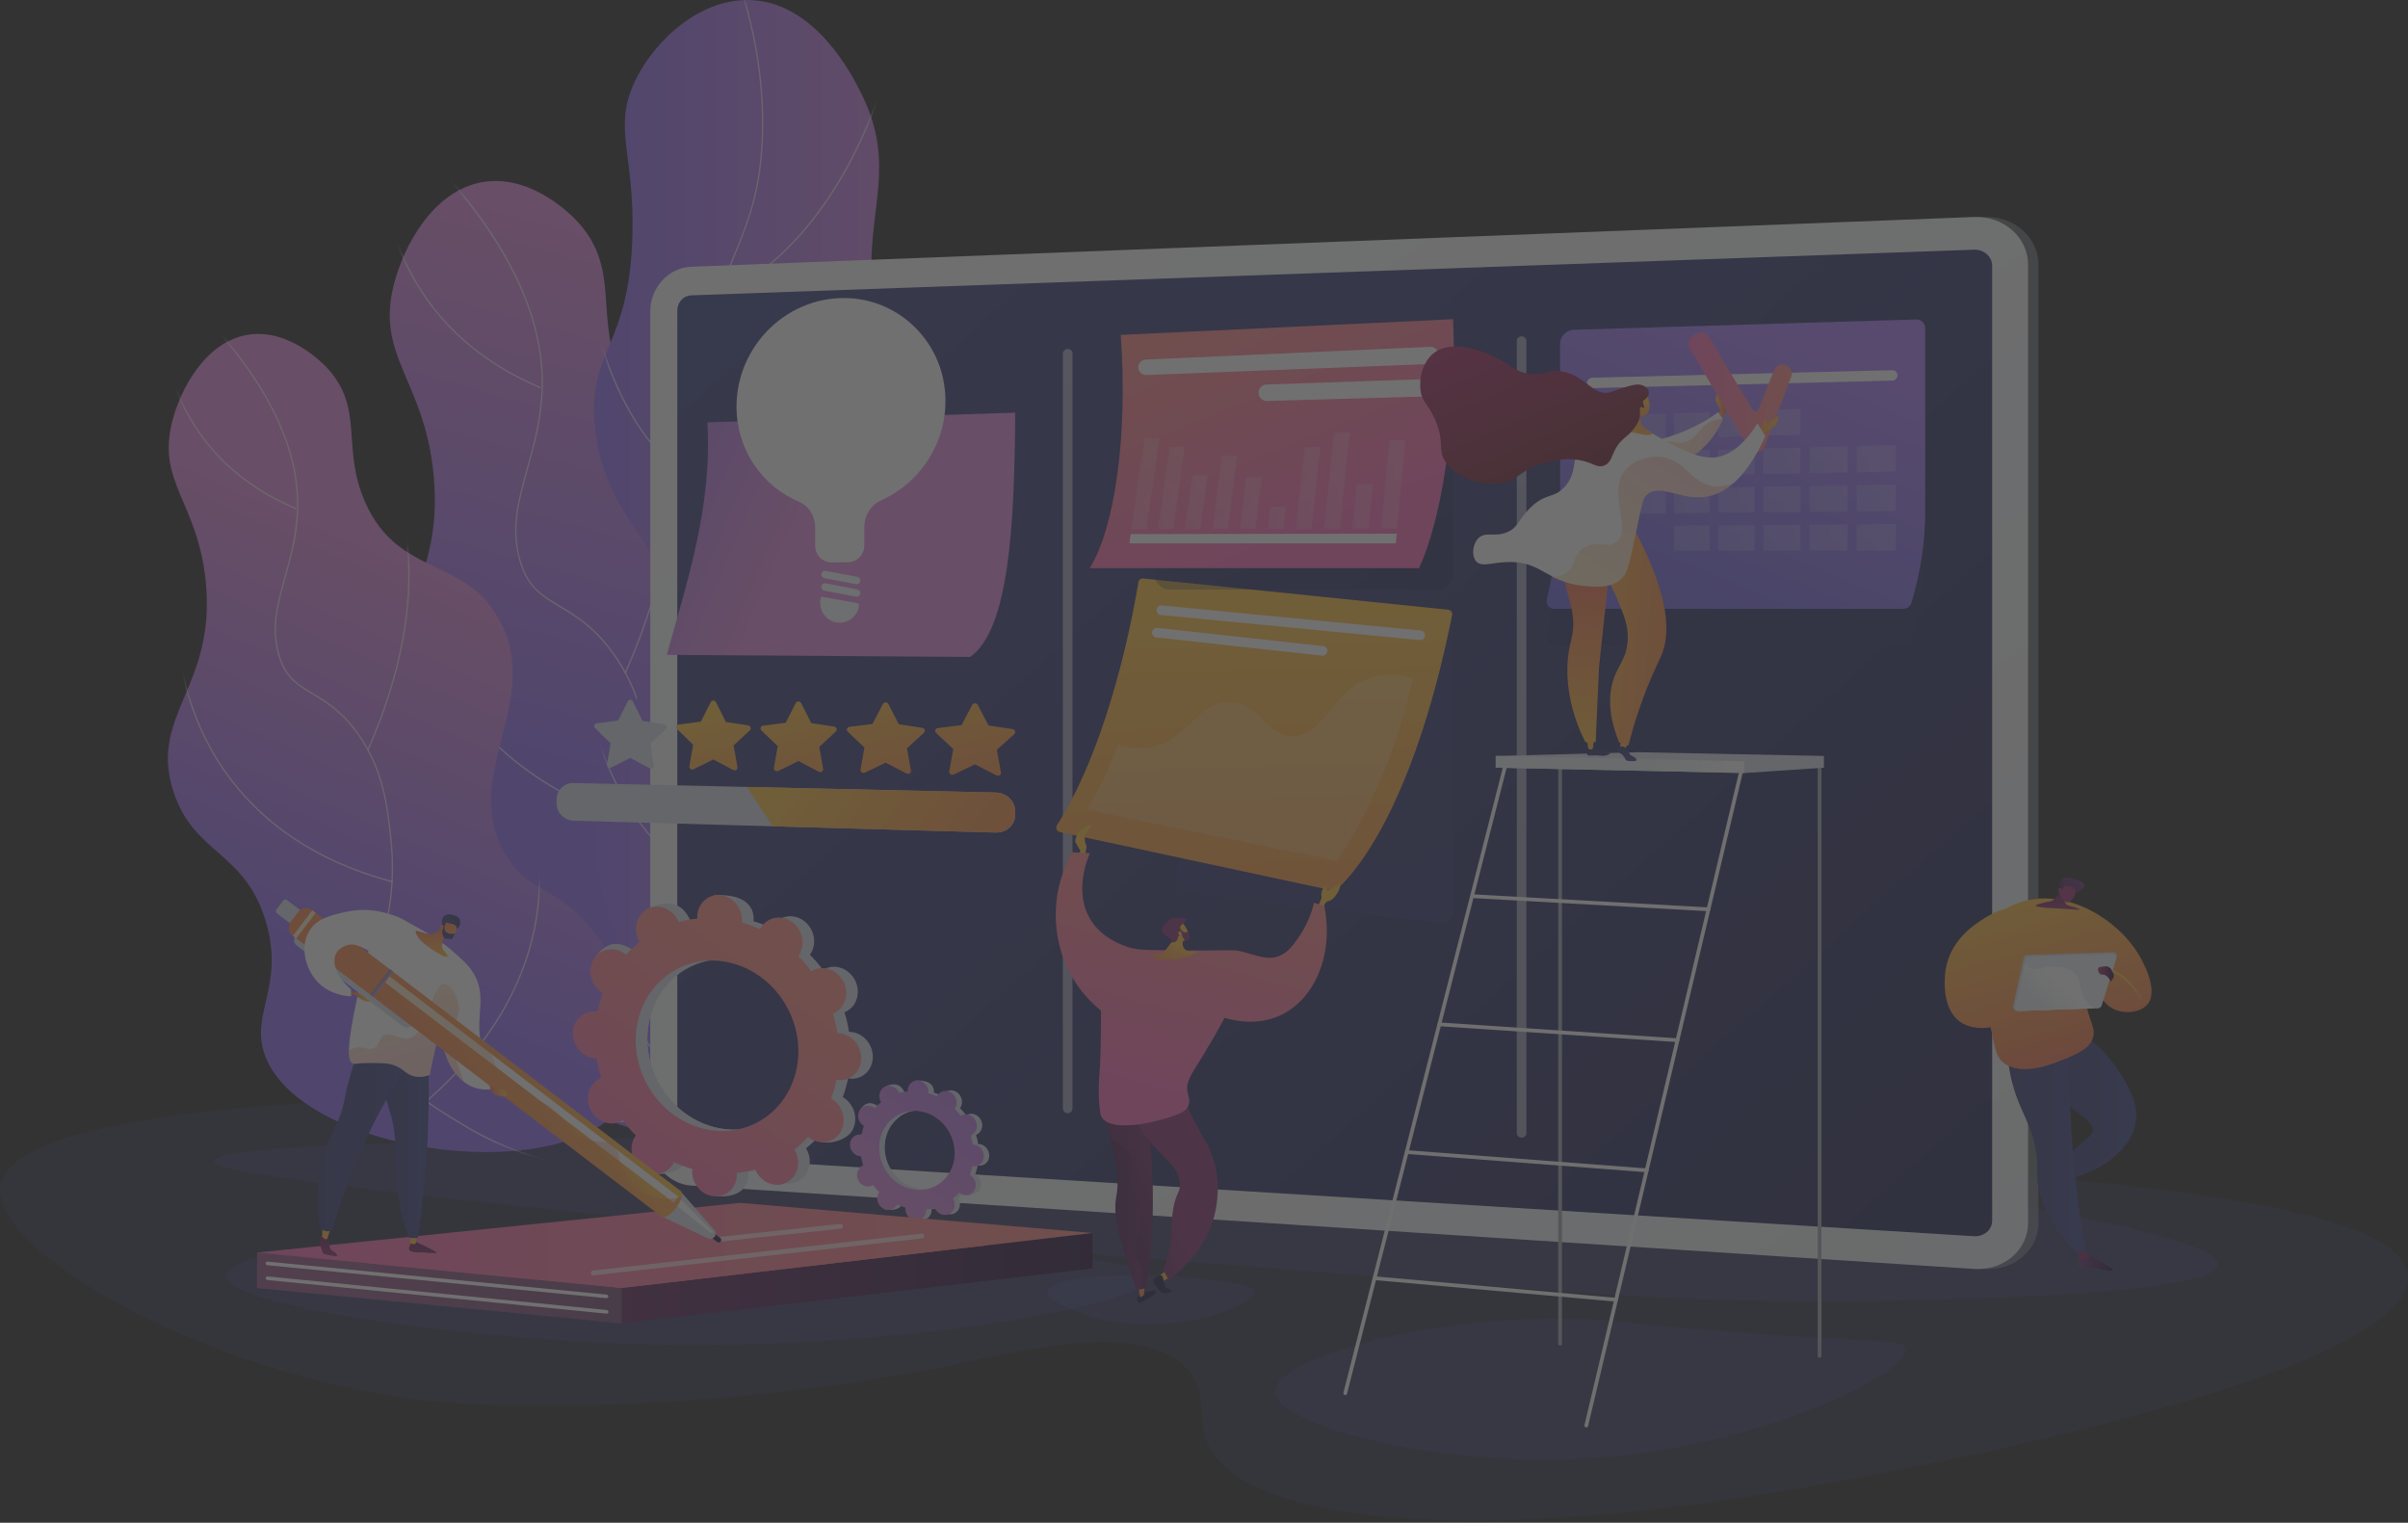 <svg fill="none" height="141" viewBox="0 0 223 141" width="223" xmlns="http://www.w3.org/2000/svg" xmlns:xlink="http://www.w3.org/1999/xlink"><rect x="0" y="0" width="223" height="141" fill="#333333" stroke="none"/><linearGradient id="a"><stop offset=".004" stop-color="#e38ddd"/><stop offset="1" stop-color="#9571f6"/></linearGradient><linearGradient id="b" gradientUnits="userSpaceOnUse" x1="72.028" x2="58.997" xlink:href="#a" y1="26.441" y2="72.276"/><linearGradient id="c" gradientUnits="userSpaceOnUse" x1="43.836" x2="29.157" xlink:href="#a" y1="54.874" y2="87.79"/><linearGradient id="d" gradientUnits="userSpaceOnUse" x1="93.054" x2="54.95" xlink:href="#a" y1="52.612" y2="52.612"/><linearGradient id="e" gradientUnits="userSpaceOnUse" x1="106.436" x2="150.289" y1="59.521" y2="72.519"><stop offset="0" stop-color="#d8dee8"/><stop offset="1" stop-color="#a2a7ae"/></linearGradient><linearGradient id="f"><stop offset="0" stop-color="#fff"/><stop offset=".996" stop-color="#ebeff2"/></linearGradient><linearGradient id="g" gradientUnits="userSpaceOnUse" x1="76.613" x2="165.314" xlink:href="#f" y1="-9.024" y2="129.572"/><linearGradient id="h"><stop offset="0" stop-color="#444b8c"/><stop offset=".996" stop-color="#26264f"/></linearGradient><linearGradient id="i" gradientUnits="userSpaceOnUse" x1="66.805" x2="202.906" xlink:href="#h" y1="1.302" y2="154.328"/><linearGradient id="j" gradientUnits="userSpaceOnUse" x1="122.279" x2="113.457" xlink:href="#h" y1="78.872" y2="141.575"/><linearGradient id="k"><stop offset="0" stop-color="#ffc444"/><stop offset=".996" stop-color="#f36f56"/></linearGradient><linearGradient id="l" gradientUnits="userSpaceOnUse" x1="115.82" x2="117.621" xlink:href="#k" y1="55.003" y2="118.422"/><linearGradient id="m" gradientUnits="userSpaceOnUse" x1="99.814" x2="97.261" xlink:href="#k" y1="79.413" y2="87.537"/><linearGradient id="n" gradientUnits="userSpaceOnUse" x1="120.529" x2="116.309" xlink:href="#k" y1="86.169" y2="92.723"/><linearGradient id="o" gradientUnits="userSpaceOnUse" x1="105.915" x2="105.491" xlink:href="#k" y1="116.748" y2="121.251"/><linearGradient id="p" gradientUnits="userSpaceOnUse" x1="107.857" x2="107.436" xlink:href="#k" y1="116.946" y2="121.416"/><linearGradient id="q"><stop offset="0" stop-color="#311944"/><stop offset="1" stop-color="#893976"/></linearGradient><linearGradient id="r" gradientUnits="userSpaceOnUse" x1="98.157" x2="111.038" xlink:href="#q" y1="110.268" y2="110.544"/><linearGradient id="s" gradientUnits="userSpaceOnUse" x1="101.543" x2="106.389" xlink:href="#q" y1="115.515" y2="106.545"/><linearGradient id="t" gradientUnits="userSpaceOnUse" x1="94.148" x2="107.213" xlink:href="#q" y1="117.643" y2="110.006"/><linearGradient id="u"><stop offset="0" stop-color="#ff9085"/><stop offset="1" stop-color="#fb6fbb"/></linearGradient><linearGradient id="v" gradientUnits="userSpaceOnUse" x1="112.18" x2="105.96" xlink:href="#u" y1="78.572" y2="101.407"/><linearGradient id="w" gradientUnits="userSpaceOnUse" x1="109.143" x2="108.02" xlink:href="#k" y1="87.329" y2="90.643"/><linearGradient id="x" gradientUnits="userSpaceOnUse" x1="94.987" x2="93.863" xlink:href="#k" y1="128.526" y2="131.84"/><linearGradient id="y" gradientUnits="userSpaceOnUse" x1="107.229" x2="108.264" xlink:href="#q" y1="91.636" y2="87.531"/><linearGradient id="z" gradientUnits="userSpaceOnUse" x1="107.316" x2="108.765" xlink:href="#q" y1="88.527" y2="87.354"/><linearGradient id="A" gradientUnits="userSpaceOnUse" x1="70.757" x2="67.863" xlink:href="#k" y1="148.589" y2="153.253"/><linearGradient id="B" gradientUnits="userSpaceOnUse" x1="116.37" x2="110.15" xlink:href="#u" y1="79.713" y2="102.548"/><linearGradient id="C" gradientUnits="userSpaceOnUse" x1="114.973" x2="108.476" xlink:href="#f" y1="74.409" y2="120.583"/><linearGradient id="D" gradientUnits="userSpaceOnUse" x1="117.326" x2="125.117" xlink:href="#h" y1="33.089" y2="52.254"/><linearGradient id="E" gradientUnits="userSpaceOnUse" x1="111.894" x2="121.296" xlink:href="#u" y1="26.701" y2="49.831"/><linearGradient id="F" gradientUnits="userSpaceOnUse" x1="88.846" x2="93.005" xlink:href="#k" y1="60.976" y2="80.133"/><linearGradient id="G" gradientUnits="userSpaceOnUse" x1="80.943" x2="85.047" xlink:href="#k" y1="62.578" y2="81.482"/><linearGradient id="H" gradientUnits="userSpaceOnUse" x1="73.232" x2="77.282" xlink:href="#k" y1="64.138" y2="82.795"/><linearGradient id="I" gradientUnits="userSpaceOnUse" x1="65.706" x2="69.704" xlink:href="#k" y1="65.658" y2="84.075"/><linearGradient id="J" gradientUnits="userSpaceOnUse" x1="74.505" x2="100.617" xlink:href="#k" y1="69.078" y2="89.054"/><linearGradient id="K" gradientUnits="userSpaceOnUse" x1="130.153" x2="127.887" xlink:href="#f" y1="44.838" y2="44.838"/><linearGradient id="L" gradientUnits="userSpaceOnUse" x1="127.127" x2="125.23" xlink:href="#f" y1="46.889" y2="46.889"/><linearGradient id="M" gradientUnits="userSpaceOnUse" x1="125.001" x2="122.596" xlink:href="#f" y1="44.506" y2="44.506"/><linearGradient id="N" gradientUnits="userSpaceOnUse" x1="122.28" x2="119.984" xlink:href="#f" y1="45.177" y2="45.177"/><linearGradient id="O" gradientUnits="userSpaceOnUse" x1="119.084" x2="117.395" xlink:href="#f" y1="47.947" y2="47.947"/><linearGradient id="P" gradientUnits="userSpaceOnUse" x1="116.843" x2="114.828" xlink:href="#f" y1="46.595" y2="46.595"/><linearGradient id="Q" gradientUnits="userSpaceOnUse" x1="114.568" x2="112.282" xlink:href="#f" y1="45.579" y2="45.579"/><linearGradient id="R" gradientUnits="userSpaceOnUse" x1="111.826" x2="109.757" xlink:href="#f" y1="46.506" y2="46.506"/><linearGradient id="S" gradientUnits="userSpaceOnUse" x1="109.7" x2="107.254" xlink:href="#f" y1="45.183" y2="45.183"/><linearGradient id="T" gradientUnits="userSpaceOnUse" x1="107.36" x2="104.772" xlink:href="#f" y1="44.788" y2="44.788"/><linearGradient id="U"><stop offset=".494" stop-color="#ebeff2"/><stop offset="1" stop-color="#fff"/></linearGradient><linearGradient id="V" gradientUnits="userSpaceOnUse" x1="141.573" x2="163.494" xlink:href="#U" y1="70.762" y2="70.836"/><linearGradient id="W" gradientUnits="userSpaceOnUse" x1="165.921" x2="150.927" xlink:href="#h" y1="35.496" y2="71.266"/><linearGradient id="X"><stop offset="0" stop-color="#aa80f9"/><stop offset=".996" stop-color="#6165d7"/></linearGradient><linearGradient id="Y" gradientUnits="userSpaceOnUse" x1="165.628" x2="150.634" xlink:href="#X" y1="32.066" y2="67.836"/><linearGradient id="Z" gradientUnits="userSpaceOnUse" x1="166.74" x2="163.294" xlink:href="#f" y1="39.109" y2="39.109"/><linearGradient id="aa" gradientUnits="userSpaceOnUse" x1="162.483" x2="159.116" xlink:href="#f" y1="39.246" y2="39.246"/><linearGradient id="ab" gradientUnits="userSpaceOnUse" x1="158.323" x2="155.032" xlink:href="#f" y1="39.38" y2="39.38"/><linearGradient id="ac" gradientUnits="userSpaceOnUse" x1="154.258" x2="151.041" xlink:href="#f" y1="39.511" y2="39.511"/><linearGradient id="ad" gradientUnits="userSpaceOnUse" x1="150.283" x2="147.137" xlink:href="#f" y1="39.639" y2="39.639"/><linearGradient id="ae" gradientUnits="userSpaceOnUse" x1="175.561" x2="171.948" xlink:href="#f" y1="42.471" y2="42.471"/><linearGradient id="af" gradientUnits="userSpaceOnUse" x1="171.099" x2="167.571" xlink:href="#f" y1="42.572" y2="42.572"/><linearGradient id="ag" gradientUnits="userSpaceOnUse" x1="166.74" x2="163.294" xlink:href="#f" y1="42.67" y2="42.67"/><linearGradient id="ah" gradientUnits="userSpaceOnUse" x1="162.483" x2="159.116" xlink:href="#f" y1="42.766" y2="42.766"/><linearGradient id="ai" gradientUnits="userSpaceOnUse" x1="158.323" x2="155.032" xlink:href="#f" y1="42.86" y2="42.86"/><linearGradient id="aj" gradientUnits="userSpaceOnUse" x1="154.258" x2="151.041" xlink:href="#f" y1="42.951" y2="42.951"/><linearGradient id="ak" gradientUnits="userSpaceOnUse" x1="150.283" x2="147.137" xlink:href="#f" y1="43.041" y2="43.041"/><linearGradient id="al" gradientUnits="userSpaceOnUse" x1="175.561" x2="171.948" xlink:href="#f" y1="46.117" y2="46.117"/><linearGradient id="am" gradientUnits="userSpaceOnUse" x1="171.099" x2="167.571" xlink:href="#f" y1="46.175" y2="46.175"/><linearGradient id="an" gradientUnits="userSpaceOnUse" x1="166.74" x2="163.294" xlink:href="#f" y1="46.231" y2="46.231"/><linearGradient id="ao" gradientUnits="userSpaceOnUse" x1="162.483" x2="159.116" xlink:href="#f" y1="46.286" y2="46.286"/><linearGradient id="ap" gradientUnits="userSpaceOnUse" x1="158.323" x2="155.032" xlink:href="#f" y1="46.34" y2="46.34"/><linearGradient id="aq" gradientUnits="userSpaceOnUse" x1="154.258" x2="151.041" xlink:href="#f" y1="46.392" y2="46.392"/><linearGradient id="ar" gradientUnits="userSpaceOnUse" x1="150.283" x2="147.137" xlink:href="#f" y1="46.443" y2="46.443"/><linearGradient id="as" gradientUnits="userSpaceOnUse" x1="175.561" x2="171.948" xlink:href="#f" y1="49.763" y2="49.763"/><linearGradient id="at" gradientUnits="userSpaceOnUse" x1="171.099" x2="167.571" xlink:href="#f" y1="49.778" y2="49.778"/><linearGradient id="au" gradientUnits="userSpaceOnUse" x1="166.74" x2="163.294" xlink:href="#f" y1="49.792" y2="49.792"/><linearGradient id="av" gradientUnits="userSpaceOnUse" x1="162.483" x2="159.116" xlink:href="#f" y1="49.806" y2="49.806"/><linearGradient id="aw" gradientUnits="userSpaceOnUse" x1="158.323" x2="155.032" xlink:href="#f" y1="49.819" y2="49.819"/><linearGradient id="ax"><stop offset=".004" stop-color="#f36f56"/><stop offset="1" stop-color="#ffc444"/></linearGradient><linearGradient id="ay" gradientUnits="userSpaceOnUse" x1="159.841" x2="158.882" xlink:href="#ax" y1="37.526" y2="37.526"/><linearGradient id="az" gradientUnits="userSpaceOnUse" x1="159.543" x2="150.283" xlink:href="#ax" y1="41.042" y2="41.042"/><linearGradient id="aA" gradientUnits="userSpaceOnUse" x1="165.933" x2="156.364" xlink:href="#u" y1="36.324" y2="36.324"/><linearGradient id="aB" gradientUnits="userSpaceOnUse" x1="160.516" x2="164.881" xlink:href="#ax" y1="43.013" y2="37.972"/><linearGradient id="aC" gradientUnits="userSpaceOnUse" x1="148.674" x2="147.067" xlink:href="#h" y1="72.014" y2="66.442"/><linearGradient id="aD" gradientUnits="userSpaceOnUse" x1="147.238" x2="147.361" xlink:href="#k" y1="70.914" y2="62"/><linearGradient id="aE" gradientUnits="userSpaceOnUse" x1="150.383" x2="150.506" xlink:href="#k" y1="70.624" y2="61.709"/><linearGradient id="aF" gradientUnits="userSpaceOnUse" x1="150.998" x2="149.392" xlink:href="#h" y1="70.97" y2="65.398"/><linearGradient id="aG" gradientUnits="userSpaceOnUse" x1="146.733" x2="145.66" xlink:href="#ax" y1="51.668" y2="70.076"/><linearGradient id="aH" gradientUnits="userSpaceOnUse" x1="161.454" x2="143.421" xlink:href="#ax" y1="59.489" y2="58.419"/><linearGradient id="aI" gradientUnits="userSpaceOnUse" x1="156.224" x2="146.6" xlink:href="#ax" y1="42.985" y2="57.277"/><linearGradient id="aJ" gradientUnits="userSpaceOnUse" x1="154.578" x2="149.722" xlink:href="#ax" y1="33.249" y2="41.292"/><linearGradient id="aK" gradientUnits="userSpaceOnUse" x1="151.607" x2="151.278" xlink:href="#k" y1="37.024" y2="40.253"/><linearGradient id="aL" gradientUnits="userSpaceOnUse" x1="152.302" x2="151.294" xlink:href="#k" y1="37.069" y2="39.919"/><linearGradient id="aM" gradientUnits="userSpaceOnUse" x1="138.782" x2="144.953" y1="28.996" y2="43.486"><stop offset="0" stop-color="#ab316d"/><stop offset="1" stop-color="#792d3d"/></linearGradient><linearGradient id="aN"><stop offset="0" stop-color="#444b8c"/><stop offset=".996" stop-color="#3e4177"/></linearGradient><linearGradient id="aO" gradientUnits="userSpaceOnUse" x1="197.85" x2="189.35" xlink:href="#aN" y1="102.289" y2="102.289"/><linearGradient id="aP"><stop offset="0" stop-color="#311944"/><stop offset="1" stop-color="#6b3976"/></linearGradient><linearGradient id="aQ" gradientUnits="userSpaceOnUse" x1="195.66" x2="192.487" xlink:href="#aP" y1="116.98" y2="116.98"/><linearGradient id="aR"><stop offset="0" stop-color="#311944"/><stop offset="1" stop-color="#a03976"/></linearGradient><linearGradient id="aS" gradientUnits="userSpaceOnUse" x1="192.05" x2="193.16" xlink:href="#aR" y1="111.42" y2="118.367"/><linearGradient id="aT" gradientUnits="userSpaceOnUse" x1="197.85" x2="189.35" xlink:href="#aN" y1="102.29" y2="102.29"/><linearGradient id="aU" gradientUnits="userSpaceOnUse" x1="193.14" x2="185.872" xlink:href="#aN" y1="105.94" y2="105.94"/><linearGradient id="aV" gradientUnits="userSpaceOnUse" x1="188.454" x2="193.729" xlink:href="#k" y1="81.495" y2="100.278"/><linearGradient id="aW" gradientUnits="userSpaceOnUse" x1="196.916" x2="195.999" xlink:href="#k" y1="90.692" y2="93.667"/><linearGradient id="aX" gradientUnits="userSpaceOnUse" x1="185.439" x2="190.714" xlink:href="#k" y1="82.341" y2="101.125"/><linearGradient id="aY" gradientUnits="userSpaceOnUse" x1="182.054" x2="187.329" xlink:href="#k" y1="83.292" y2="102.075"/><linearGradient id="aZ" gradientUnits="userSpaceOnUse" x1="192.216" x2="189.032" xlink:href="#U" y1="88.957" y2="94.698"/><linearGradient id="a0" gradientUnits="userSpaceOnUse" x1="187.154" x2="190.853" xlink:href="#U" y1="95.063" y2="91.091"/><linearGradient id="a1" gradientUnits="userSpaceOnUse" x1="190.069" x2="190.68" xlink:href="#aR" y1="79.785" y2="84.996"/><linearGradient id="a2" gradientUnits="userSpaceOnUse" x1="195.751" x2="194.281" xlink:href="#aR" y1="90.186" y2="90.186"/><linearGradient id="a3" gradientUnits="userSpaceOnUse" x1="189.363" x2="192.355" xlink:href="#aP" y1="83.984" y2="81.473"/><linearGradient id="a4" gradientUnits="userSpaceOnUse" x1="190.622" x2="191.2" xlink:href="#aR" y1="80.489" y2="81.937"/><linearGradient id="a5" gradientUnits="userSpaceOnUse" x1="73.823" x2="54.071" xlink:href="#a" y1="47.694" y2="39.263"/><linearGradient id="a6" gradientUnits="userSpaceOnUse" x1="80.033" x2="97.854" xlink:href="#a" y1="112.709" y2="90.135"/><linearGradient id="a7" gradientUnits="userSpaceOnUse" x1="71.566" x2="55.081" xlink:href="#u" y1="89.789" y2="112.289"/><linearGradient id="a8" gradientUnits="userSpaceOnUse" x1="101.174" x2="23.806" xlink:href="#q" y1="118.359" y2="118.359"/><linearGradient id="a9" gradientUnits="userSpaceOnUse" x1="68.541" x2="23.806" xlink:href="#f" y1="118.359" y2="118.359"/><linearGradient id="ba" gradientUnits="userSpaceOnUse" x1="101.174" x2="23.806" xlink:href="#u" y1="115.32" y2="115.32"/><linearGradient id="bb" gradientUnits="userSpaceOnUse" x1="101.174" x2="23.806" xlink:href="#u" y1="116.642" y2="116.642"/><linearGradient id="bc" gradientUnits="userSpaceOnUse" x1="39.448" x2="38.986" xlink:href="#aR" y1="112.082" y2="117.955"/><linearGradient id="bd" gradientUnits="userSpaceOnUse" x1="38.257" x2="38.34" xlink:href="#k" y1="115.352" y2="109.269"/><linearGradient id="be" gradientUnits="userSpaceOnUse" x1="30.727" x2="30.266" xlink:href="#aR" y1="111.397" y2="117.27"/><linearGradient id="bf" gradientUnits="userSpaceOnUse" x1="30.265" x2="30.348" xlink:href="#k" y1="115.241" y2="109.158"/><linearGradient id="bg" gradientUnits="userSpaceOnUse" x1="39.708" x2="35.211" xlink:href="#aN" y1="105.498" y2="105.498"/><linearGradient id="bh" gradientUnits="userSpaceOnUse" x1="39.708" x2="35.211" xlink:href="#aN" y1="105.498" y2="105.498"/><linearGradient id="bi" gradientUnits="userSpaceOnUse" x1="38.46" x2="29.406" xlink:href="#aN" y1="105.054" y2="105.054"/><linearGradient id="bj" gradientUnits="userSpaceOnUse" x1="38.389" x2="35.117" xlink:href="#ax" y1="98.177" y2="89.052"/><linearGradient id="bk" gradientUnits="userSpaceOnUse" x1="40" x2="40" xlink:href="#k" y1="88.971" y2="85.337"/><linearGradient id="bl" gradientUnits="userSpaceOnUse" x1="50.349" x2="41.832" xlink:href="#k" y1="94.144" y2="100.734"/><linearGradient id="bm" gradientUnits="userSpaceOnUse" x1="35.511" x2="35.199" xlink:href="#X" y1="91.161" y2="90.923"/><linearGradient id="bn" gradientUnits="userSpaceOnUse" x1="50.376" x2="41.838" xlink:href="#ax" y1="94.123" y2="100.729"/><linearGradient id="bo" gradientUnits="userSpaceOnUse" x1="46.963" x2="45.325" xlink:href="#k" y1="101.017" y2="101.017"/><linearGradient id="bp" gradientUnits="userSpaceOnUse" x1="34.308" x2="32.31" xlink:href="#k" y1="92.24" y2="92.24"/><linearGradient id="bq" gradientUnits="userSpaceOnUse" x1="39.701" x2="42.211" xlink:href="#aN" y1="87.113" y2="85.005"/><linearGradient id="br" gradientUnits="userSpaceOnUse" x1="42.569" x2="40.87" xlink:href="#k" y1="87.923" y2="84.62"/><linearGradient id="bs" gradientUnits="userSpaceOnUse" x1="42.17" x2="41.243" xlink:href="#aN" y1="88.066" y2="85.713"/><mask id="bt" height="91" maskUnits="userSpaceOnUse" width="52" x="36" y="16"><path d="m86.3 100.498c2.869-4.893.085-13.041-3.323-17.812-3.979-5.569-7.212-4.299-9.969-8.872-5.134-8.513 3.967-16.407-.53-25.403-3.676-7.354-11.153-4.869-14.854-13.198-2.67-6.01-.06-10.193-4.108-14.658-.346-.382-4.137-4.445-8.742-3.709-4.647.743-7.405 5.94-8.307 9.529-1.668 6.633 2.756 8.759 3.665 17.348 1.237 11.693-6.231 14.676-3.54 23.098 2.222 6.955 7.827 6.525 10.137 14.285 2.145 7.206-1.908 10.195 0 14.904 4.389 10.834 33.72 14.469 39.572 4.488z" fill="#fff"/></mask><mask id="bu" height="77" maskUnits="userSpaceOnUse" width="45" x="15" y="30"><path d="m58.077 101.727c2.426-4.138.072-11.027-2.81-15.061-3.364-4.709-6.098-3.635-8.43-7.501-4.341-7.198 3.354-13.873-.448-21.479-3.108-6.218-9.431-4.117-12.559-11.159-2.258-5.082-.051-8.619-3.474-12.394-.293-.323-3.498-3.758-7.391-3.136-3.929.628-6.261 5.023-7.024 8.057-1.41 5.609 2.331 7.406 3.099 14.668 1.046 9.887-5.268 12.409-2.993 19.53 1.879 5.88 6.618 5.517 8.571 12.079 1.814 6.093-1.613 8.62 0 12.602 3.711 9.161 28.512 12.234 33.46 3.796z" fill="#fff"/></mask><mask id="bv" height="106" maskUnits="userSpaceOnUse" width="40" x="54" y="0"><path d="m84.266 104.375c5.66-2.409 8.591-9.431 8.779-15.002.289-8.599-6.086-9.987-6.853-19.227-.815-9.826 6.096-11.854 4.928-21.172-1.07-8.534-7.012-7.986-9.622-18.044-2.625-10.113 2.356-14.278-1.839-22.486-.8-1.565-4.089-7.999-9.852-8.422-4.822-.354-9.179 3.661-11.007 7.494-2.068 4.335-.035 6.619-.234 14.286-.273 10.474-4.18 10.586-3.471 17.7.948 9.507 8.015 11.489 7.161 19.101-.575 5.119-4.154 5.129-6.243 11.126-2.984 8.569.678 19.021 6.534 25.611.77.866 11.984 13.178 21.72 9.035z" fill="#fff"/></mask><g opacity=".3"><g fill="#6165d7"><path d="m120.364 104.014c54.99 4.103 101.844 5.14 102.626 14.093.768 8.793-43.361 17.785-61.781 20.584-27.708 4.211-46.863 1.948-49.517-5.407-.784-2.171.137-4.049-1.446-6.143-3.823-5.061-15.317-2.16-22.043-.723 0 0-21.466 4.585-44.086 3.613-22.192-.953-45.088-13.812-44.086-20.236 1.746-11.184 76.799-9.03 120.332-5.781z" opacity=".19"/><path d="m176.299 109.879c6.03.93 29.265 4.512 29.085 7.226-.165 2.467-19.602 3.041-26.737 3.252-22.542.665-35.266-.925-62.506-3.071-27.554-2.172-42.35-2.737-72.983-6.143-21.1-2.346-23.32-3.105-23.304-3.613.06-1.926 32.37-2.107 75.693-2.348 26.565-.148 50.384.015 80.752 4.697z" opacity=".19"/><path d="m159.137 123.247c14.158 1.107 17.134.67 17.342 1.626.495 2.275-15.172 10.24-33.24 10.297-11.767.038-25.108-3.278-25.11-6.323-.003-3.289 15.555-7.336 29.085-6.684 3.103.15 3.368.415 11.923 1.084z" opacity=".19"/><path d="m110.722 118.37c3.32.389 5.356.629 5.42 1.264.136 1.377-8.972 4.806-16.44 1.807-1.058-.425-2.78-1.117-2.71-1.807.141-1.392 7.495-1.997 13.73-1.264z" opacity=".19"/><path d="m95.774 115.956c8.692.975 10.628 1.657 10.658 2.349.11 2.461-23.805 6.905-47.692 6.142-15.618-.499-37.802-3.435-37.756-6.323.062-3.97 42.098-5.833 74.79-2.168z" opacity=".19"/></g><path d="m86.3 100.498c2.869-4.893.085-13.041-3.323-17.812-3.979-5.569-7.212-4.299-9.969-8.872-5.134-8.513 3.967-16.407-.53-25.403-3.676-7.354-11.153-4.869-14.854-13.198-2.67-6.01-.06-10.193-4.108-14.658-.346-.382-4.137-4.445-8.742-3.709-4.647.743-7.405 5.94-8.307 9.529-1.668 6.633 2.756 8.759 3.665 17.348 1.237 11.693-6.231 14.676-3.54 23.098 2.222 6.955 7.827 6.525 10.137 14.285 2.145 7.206-1.908 10.195 0 14.904 4.389 10.834 33.72 14.469 39.572 4.488z" fill="url(#b)"/><g fill="#fff" mask="url(#bt)"><path d="m82.415 108.171c.031 0 .058-.024.062-.056.004-.034-.021-.065-.056-.068-4.984-.528-9.638-2.075-13.834-4.598-3.975-2.39-8.085-4.862-9.91-9.417-1.381-3.446-.622-5.984.34-9.196.935-3.121 2.098-7.005 1.456-12.941-.367-3.389-.823-7.607-3.758-11.595-1.709-2.323-3.369-3.318-4.833-4.196-1.539-.923-2.755-1.652-3.466-3.607-1.157-3.183-.398-5.917.481-9.082.542-1.952 1.102-3.97 1.315-6.365.597-6.741-2.587-13.991-9.463-21.549-.023-.025-.063-.027-.088-.004-.025.023-.027.062-.004.088 6.853 7.53 10.026 14.748 9.432 21.454-.211 2.384-.77 4.396-1.31 6.343-.885 3.186-1.649 5.938-.478 9.158.726 1.996 2.02 2.772 3.519 3.671 1.454.872 3.102 1.86 4.797 4.163 2.915 3.962 3.37 8.161 3.735 11.535.639 5.91-.52 9.781-1.451 12.892-.969 3.235-1.734 5.791-.337 9.278 1.841 4.594 5.97 7.077 9.962 9.478 4.212 2.532 8.883 4.085 13.885 4.615z" opacity=".7"/><path d="m57.914 62.368c.024 0 .047-.014.057-.037 4.016-9.091 4.647-16.128 4.469-20.431-.193-4.667-1.354-7.218-1.365-7.244-.015-.031-.052-.045-.083-.03-.031.015-.045.051-.03.083.012.025 1.164 2.56 1.354 7.205.176 4.288-.455 11.302-4.459 20.367-.014.032 0.0.068.032.082.008.004.017.005.025.005z" opacity=".7"/><path d="m60.563 76.8c.028 0 .053-.018.06-.046.009-.033-.011-.067-.044-.076-5.102-1.354-9.496-3.52-13.06-6.437-2.85-2.333-5.179-5.15-6.921-8.372-2.967-5.488-3.205-10.314-3.207-10.362-.001-.034-.032-.062-.065-.06-.034.002-.061.031-.06.065.002.048.24 4.898 3.22 10.411 1.75 3.237 4.088 6.068 6.951 8.412 3.578 2.93 7.989 5.104 13.11 6.463.005.001.011.002.016.002z" opacity=".7"/><path d="m64.144 101.006c.015 0 .029-.005.041-.015 3.811-3.282 6.81-6.884 8.915-10.704 1.684-3.058 2.802-6.261 3.323-9.523.887-5.555-.286-9.404-.298-9.442-.01-.033-.045-.051-.078-.041-.033.01-.051.045-.041.078.012.038 1.177 3.864.293 9.392-.519 3.246-1.633 6.436-3.31 9.48-2.097 3.806-5.086 7.394-8.884 10.666-.026.022-.029.061-.006.087.012.015.03.022.047.022z" opacity=".7"/><path d="m50.024 35.949c.024 0 .047-.014.057-.038.013-.032-.001-.068-.033-.082-3.696-1.563-6.769-3.74-9.136-6.468-1.893-2.183-3.341-4.721-4.304-7.546-1.639-4.81-1.295-8.832-1.292-8.873.003-.034-.022-.065-.056-.068-.033-.002-.065.022-.068.056-.004.04-.35 4.089 1.298 8.924.968 2.84 2.424 5.393 4.328 7.588 2.38 2.743 5.469 4.93 9.182 6.501.008.004.016.005.024.005z" opacity=".7"/></g><path d="m58.077 101.727c2.426-4.138.072-11.027-2.81-15.061-3.364-4.709-6.098-3.635-8.43-7.501-4.341-7.198 3.354-13.873-.448-21.479-3.108-6.218-9.431-4.117-12.559-11.159-2.258-5.082-.051-8.619-3.474-12.394-.293-.323-3.498-3.758-7.391-3.136-3.929.628-6.261 5.023-7.024 8.057-1.41 5.609 2.331 7.406 3.099 14.668 1.046 9.887-5.268 12.409-2.993 19.53 1.879 5.88 6.618 5.517 8.571 12.079 1.814 6.093-1.613 8.62 0 12.602 3.711 9.161 28.512 12.234 33.46 3.796z" fill="url(#c)"/><g fill="#fff" mask="url(#bu)"><path d="m54.791 108.224c.031 0 .058-.024.062-.056.004-.034-.021-.065-.056-.069-4.212-.445-8.146-1.753-11.693-3.886-3.36-2.02-6.833-4.109-8.376-7.958-1.167-2.911-.525-5.055.288-7.769.79-2.64 1.774-5.925 1.231-10.945-.31-2.867-.696-6.434-3.179-9.809-1.447-1.966-2.851-2.808-4.089-3.55-1.3-.779-2.327-1.395-2.926-3.045-.977-2.688-.336-4.999.407-7.674.458-1.651.932-3.357 1.112-5.384.505-5.703-2.188-11.835-8.004-18.227-.023-.025-.063-.027-.088-.004-.025.023-.027.063-.004.088 5.792 6.365 8.475 12.466 7.972 18.133-.179 2.015-.651 3.716-1.108 5.361-.749 2.696-1.395 5.024-.404 7.75.615 1.691 1.711 2.348 2.979 3.109 1.229.737 2.621 1.572 4.053 3.518 2.463 3.348 2.848 6.897 3.156 9.748.54 4.995-.439 8.267-1.227 10.896-.82 2.737-1.467 4.9-.284 7.851 1.558 3.887 5.05 5.987 8.427 8.018 3.562 2.142 7.514 3.456 11.744 3.903.002.001.004.001.007.001z" opacity=".7"/><path d="m34.074 69.496c.024 0 .047-.014.057-.037 3.396-7.689 3.93-13.64 3.78-17.28-.163-3.948-1.145-6.107-1.155-6.128-.015-.031-.052-.045-.083-.03-.031.015-.045.051-.03.083.01.021.983 2.164 1.144 6.09.148 3.624-.385 9.553-3.769 17.215-.014.032 0.0.068.032.082.008.004.017.005.025.005z" opacity=".7"/><path d="m36.315 81.699c.028 0 .053-.018.06-.046.009-.033-.011-.067-.044-.076-4.313-1.145-8.027-2.975-11.039-5.441-2.409-1.972-4.377-4.353-5.85-7.076-2.508-4.638-2.71-8.717-2.711-8.758-.002-.034-.033-.061-.065-.06-.034.002-.061.031-.06.065.002.041.203 4.144 2.723 8.807 1.48 2.739 3.458 5.133 5.88 7.116 3.026 2.478 6.757 4.317 11.088 5.467.005.001.011.002.016.002z" opacity=".7"/><path d="m39.342 102.166c.015 0 .029-.005.041-.016 3.223-2.776 5.76-5.822 7.54-9.053 1.425-2.586 2.37-5.296 2.811-8.055.75-4.699-.242-7.956-.252-7.988-.01-.033-.045-.051-.078-.041-.033.01-.051.045-.041.078.01.032.994 3.266.247 7.938-.439 2.744-1.38 5.439-2.798 8.012-1.772 3.217-4.299 6.25-7.51 9.015-.026.022-.029.062-.007.088.012.014.03.022.047.022z" opacity=".7"/><path d="m27.403 47.157c.024 0 .047-.014.057-.038.013-.032-.001-.068-.033-.082-3.123-1.321-5.721-3.161-7.722-5.466-1.6-1.844-2.824-3.99-3.637-6.378-1.385-4.066-1.095-7.464-1.092-7.498.003-.034-.022-.065-.056-.068-.034-.003-.064.022-.068.056-.003.034-.296 3.459 1.098 7.55.819 2.403 2.05 4.562 3.661 6.419 2.013 2.32 4.626 4.171 7.767 5.5.008.003.016.005.024.005z" opacity=".7"/></g><path d="m84.266 104.375c5.66-2.409 8.591-9.431 8.779-15.002.289-8.599-6.086-9.987-6.853-19.227-.815-9.826 6.096-11.854 4.928-21.172-1.07-8.534-7.012-7.986-9.622-18.044-2.625-10.113 2.356-14.278-1.839-22.486-.8-1.565-4.089-7.999-9.852-8.422-4.822-.354-9.179 3.661-11.007 7.494-2.068 4.335-.035 6.619-.234 14.286-.273 10.474-4.18 10.586-3.471 17.7.948 9.507 8.015 11.489 7.161 19.101-.575 5.119-4.154 5.129-6.243 11.126-2.984 8.569.678 19.021 6.534 25.611.77.866 11.984 13.178 21.72 9.035z" fill="url(#d)"/><g fill="#fff" mask="url(#bv)"><path d="m80.919 107.361c.015 0 .031-.006.043-.017.025-.023.026-.063.003-.088-6.418-6.839-9.574-13.737-9.378-20.502.093-3.205.909-5.115 1.853-7.327.947-2.217 2.021-4.73 2.742-9.184.238-1.469.795-4.91.707-9.281-.104-5.167-1.075-9.999-2.887-14.36-1.575-3.791-3.195-5.774-4.497-7.367-1.486-1.817-2.659-3.253-3.129-6.452-.548-3.728.482-6.21 1.674-9.083 1.004-2.421 2.143-5.164 2.499-9.152.524-5.869-.415-12.025-2.792-18.297-.012-.032-.048-.048-.08-.036s-.048.048-.036.08c2.37 6.254 3.307 12.391 2.784 18.241-.354 3.969-1.489 6.703-2.49 9.115-1.2 2.891-2.236 5.387-1.682 9.149.475 3.233 1.658 4.68 3.156 6.513 1.297 1.587 2.911 3.561 4.478 7.336 1.805 4.347 2.773 9.163 2.877 14.315.088 4.36-.468 7.793-.705 9.259-.719 4.439-1.789 6.944-2.733 9.155-.95 2.223-1.77 4.144-1.863 7.372-.197 6.799 2.97 13.726 9.412 20.591.012.012.029.019.046.019z" opacity=".7"/><path d="m66.5 27.634c.009 0 .018-.002.027-.006 6.708-3.187 10.783-9.449 13.02-14.14 2.423-5.081 3.271-9.466 3.28-9.51.006-.034-.016-.066-.05-.073-.033-.006-.067.016-.073.05-.008.044-.855 4.416-3.271 9.483-2.228 4.672-6.285 10.908-12.96 14.078-.031.015-.044.052-.029.083.011.022.033.036.056.036z" opacity=".7"/><path d="m74.535 48.212c.033 0 .061-.026.062-.06.001-.034-.025-.063-.06-.065-4.002-.151-7.527-1.322-10.48-3.483-2.363-1.729-4.367-4.091-5.956-7.022-2.708-4.993-3.278-9.968-3.283-10.018-.004-.034-.034-.058-.069-.055-.034.004-.059.035-.055.069.005.05.578 5.049 3.297 10.063 1.598 2.947 3.614 5.324 5.992 7.063 2.973 2.175 6.522 3.355 10.549 3.507.001-0.0.002-0.0.002-0z" opacity=".7"/><path d="m76.922 58.497c.008 0 .017-.002.025-.005 3.413-1.478 6.172-3.563 8.199-6.199 1.622-2.109 2.781-4.572 3.446-7.322 1.131-4.679.425-8.62.418-8.66-.006-.034-.039-.056-.072-.05-.034.006-.056.039-.05.073.007.039.709 3.958-.418 8.612-.661 2.732-1.813 5.178-3.424 7.273-2.014 2.618-4.755 4.69-8.148 6.159-.032.014-.046.05-.032.082.01.024.033.038.057.038z" opacity=".7"/><path d="m71.798 84.161c.029 0 .055-.021.061-.051.006-.034-.016-.066-.05-.073-3.628-.69-6.808-2.217-9.449-4.538-2.114-1.858-3.891-4.226-5.281-7.039-2.368-4.791-2.796-9.268-2.8-9.313-.003-.034-.035-.059-.068-.057-.034.003-.059.033-.056.068.004.045.434 4.545 2.813 9.357 1.397 2.827 3.184 5.208 5.31 7.077 2.659 2.337 5.857 3.873 9.508 4.567.004.001.008.001.012.001z" opacity=".7"/><path d="m74.783 99.143c.003 0 .006-0.0.009-.001 3.258-.471 6.157-1.862 8.615-4.136 1.965-1.818 3.655-4.2 5.023-7.08 2.327-4.901 2.92-9.612 2.926-9.659.004-.034-.02-.065-.054-.069-.033-.005-.065.02-.069.054-.006.047-.597 4.741-2.916 9.623-1.361 2.865-3.041 5.234-4.995 7.04-2.44 2.256-5.316 3.636-8.547 4.103-.034.005-.058.037-.053.071.004.031.031.053.061.053z" opacity=".7"/></g><path d="m183.763 117.501c2.758.179 5.014-1.74 5.014-4.279v-88.719c0-2.539-2.256-4.517-5.014-4.41l-118.245 6.393c-2.093.081-4.336.149-4.336 2.345v76.72c0 2.196 1.695 4.092 3.787 4.228z" fill="url(#e)" opacity=".54"/><path d="m182.799 117.501c2.759.179 5.015-1.74 5.015-4.279v-88.719c0-2.539-2.256-4.517-5.015-4.41l-118.793 4.609c-2.093.081-3.787 1.933-3.787 4.129v76.72c0 2.196 1.695 4.092 3.787 4.228z" fill="url(#g)"/><path d="m64.006 27.348 118.793-4.226c.933-.033 1.691.635 1.691 1.492v88.407c0 .858-.758 1.506-1.691 1.448l-118.793-7.339c-.71-.044-1.285-.684-1.285-1.43v-76.956c0-.746.575-1.372 1.285-1.397z" fill="url(#i)"/><g fill="#fff" opacity=".53"><path d="m140.912 105.352c.246 0 .445-.2.445-.446v-73.317c0-.246-.199-.446-.445-.446-.247 0-.446.2-.446.446v73.317c0 .246.199.446.446.446z"/><path d="m98.876 103.082c.246 0 .446-.2.446-.446v-69.879c0-.246-.2-.446-.446-.446-.246 0-.446.2-.446.446v69.879c0 .246.2.446.446.446z"/></g><path d="m134.568 56.949v27.445c0 .641-.56 1.138-1.196 1.063l-23.37-2.779c-.778-.092-1.296-.85-1.1-1.609.651-2.514 1.898-7.806 1.904-11.491 0-.097.052-.185.137-.232l23.234-12.63c.176-.096.391.032.391.232z" fill="url(#j)" opacity=".3"/><path d="m134.109 56.458-28.23-2.893c-.221-.023-.422.131-.457.35-.375 2.338-2.528 14.628-7.536 22.497-.157.247-.02.573.266.635l25.258 5.413c.127.027.259-.006.359-.09 1.053-.89 6.93-6.576 10.708-25.412.049-.243-.123-.475-.369-.5z" fill="url(#l)"/><path d="m100.327 80.183.307-1.843s-.542-.898.259-1.56c.801-.662-1.175-.346-1.33 1.138l.496.892-.845 1.189z" fill="url(#m)"/><path d="m121.639 84.989.758-1.866s-.162-.628.246-.978c.408-.351.218-.248.221.112s.54.025.99-.301c.451-.325.225.411-.034.785-.259.374-.4.602-.874.731-.473.129-.497 1.518-.497 1.518z" fill="url(#n)"/><path d="m107.04 119.636c-.073-.27-.717-.061-1.137.081s-.569.359-.599.536c-.029.177.115.562.473.303.294-.213 1.329-.681 1.263-.92z" fill="#26264f"/><path d="m106.003 118.767-.059 1.126s-.256.282-.381.201l-.171-1.242z" fill="url(#o)"/><path d="m108.017 117.637-.909.679.29.472.952-.501z" fill="url(#p)"/><path d="m108.541 119.612s-.634.332-1.026.004c-.252-.212-.514-.61-.669-.867-.084-.14-.045-.32.088-.413.194-.136.464-.296.605-.255.235.068.222.89.36 1.071s.61.207.642.46z" fill="#26264f"/><path d="m105.949 101.469c.421 2.483.748 5.396.805 8.659.06 3.402-.187 6.438-.546 9.011-.078.062-.22.16-.423.214-.237.062-.437.033-.538.011-.461-1.222-.796-2.267-1.029-3.046-.614-2.059-.922-3.115-.928-4.424-.007-1.228.229-1.187.205-2.541-.021-1.204-.222-2.086-.524-3.377-.207-.886-.528-2.073-1.032-3.453 1.337-.351 2.674-.702 4.01-1.054z" fill="url(#r)"/><path d="m105.874 118.308c.065-.927-.556-1.197-.751-2.307-.238-1.357.577-1.59.485-3.156-.075-1.259-.609-1.244-.819-2.746-.223-1.596.319-2.057-.03-2.965-.194-.505-.665-1.145-1.913-1.67-.205-.812-.494-1.81-.907-2.941 1.337-.351 2.674-.702 4.01-1.053.421 2.482.748 5.395.805 8.658.06 3.402-.187 6.438-.546 9.011-.078.063-.22.16-.423.214-.107.028-.205.036-.292.036.197-.306.351-.668.381-1.081z" fill="url(#s)" opacity=".3"/><path d="m109.13 100.269c.187.578.492 1.448.95 2.472 1.032 2.308 1.747 2.957 2.259 4.505.596 1.804.432 3.373.37 3.97-.424 4.072-3.601 6.666-4.45 7.318-.188-.322-.377-.645-.566-.967.164-.376.398-.973.572-1.732.297-1.297.174-1.991.294-3.227.217-2.231.818-2.063.7-3.145-.188-1.715-1.691-2.073-3.652-4.976-.561-.832-.945-1.553-1.168-1.999 1.564-.74 3.127-1.479 4.691-2.219z" fill="url(#t)"/><path d="m100.938 79.006c-.552-.031-1.104-.061-1.656-.092-.557 1.005-1.53 3.094-1.512 5.873.016 2.572.873 4.435 1.14 4.982.962 1.966 2.277 3.192 3.05 3.813.001 3.056-.057 4.983-.162 6.137-.013.139-.121 1.306.037 2.811.048.459.073.691.136.817.871 1.757 5.862.365 7.21-.218.351-.151.707-.362.859-.735.196-.479.008-.914-.068-1.294-.187-.933.368-1.637 1.48-3.447.47-.765 1.153-1.915 1.951-3.406.923.269 3.099.752 5.229-.264 3.13-1.493 4.916-5.629 4.006-10.11-.318-.091-.636-.182-.953-.272-.211.87-.616 2.041-1.447 3.222-.504.717-.924 1.313-1.652 1.647-1.143.524-2.159-.008-3.643-.374-.811-.2-.562-.039-6.67-.1-2.607-.026-3.135-.056-3.931-.339-.552-.196-2.184-.777-3.22-2.3-1.832-2.692-.296-6.109-.184-6.348z" fill="url(#v)"/><path d="m108.842 85.959s.156.623-.063.902c-.22.279-.952 1.349-1.19 1.401-.136.03-.476.081-.744.12-.14.02-.17.214-.04.271.266.116.736.232 1.542.223 1.165-.013 2.102-.456 2.511-.686.058-.033.03-.121-.036-.116l-.525.039c-.449.034-.818-.349-.768-.796l.033-.291z" fill="url(#w)"/><path d="m109.323 87.213c.072-.04.658-.111.738-.426.11-.428-.274-.948-.322-1.032-.2-.351-.251-.398-.344-.457l-.129-.076s-.008-.003-.016-.005c-.082-.027-.362-.029-.418-.016-.18.043-.355.783-.277 1.822-.006.04-.013.08-.019.12-.016.105.792.107.787.07z" fill="url(#x)"/><path d="m109.874 85.157c.025.127-.311.38-.455.489-.017.013-.068.058-.114.13-.006.01-.012.023-.017.038-.066.205.262.436.202.529-.044.067-.265-.016-.29.041-.023.054.162.161.135.226-.02.049-.133.007-.202.083-.035.038-.024.067-.059.181-.019.064-.047.135-.069.174-.107.192-.421.268-.484.194-.017-.021-.003-.039-.022-.109 0 0-.017-.065-.065-.14-.067-.107-.227-.181-.388-.292-.299-.205-.384-.384-.409-.445-.003-.007-.005-.013-.007-.019-.005-.01-.008-.021-.012-.031-.063-.206.199-.565.199-.565.21-.283.476-.472.688-.593.388-.076.704-.067.922-.043.179.02.427.05.447.15z" fill="url(#y)"/><path d="m109.995 86.226s-.248.298-.576-.06l-.162.048s.396.87.48.87c.085 0 .332-.056.332-.056.093-.039.145-.138.123-.236-.038-.179-.14-.44-.197-.566z" fill="url(#z)"/><path d="m109.34 86.27c-.081-.107-.218-.002-.215.139.002.141.142.283.273.253.131-.031.052-.248-.058-.392z" fill="url(#A)"/><path d="m103.299 102.837c1.691.595 3.662-.276 4.154-1.464.364-.879-.414-1.718.136-2.622.529-.871 1.485-.481 2.145-1.362.719-.96-.127-1.811.51-3.098.48-.969 1.629-1.841 2.758-1.839 1.342.002 1.843 1.238 2.997.987.602-.131.588-.494 1.43-1.09 1.46-1.033 2.44-.6 3.643-1.328.353-.214.748-.542 1.115-1.069-.719 1.825-1.962 3.269-3.555 4.029-2.13 1.016-4.306.534-5.229.264-.798 1.492-1.481 2.641-1.951 3.406-1.112 1.81-1.667 2.514-1.48 3.447.076.38.264.815.068 1.294-.152.373-.508.584-.859.735-1.348.583-6.339 1.975-7.21.218-.063-.126-.088-.358-.136-.817-.03-.286-.051-.559-.064-.816.348.447.84.88 1.528 1.123z" fill="url(#B)" opacity=".3"/><path d="m106.89 69.121c3.187-.799 4.008-4.119 6.925-4.095 2.886.024 3.509 3.285 6.082 3.131 2.928-.174 3.497-4.475 7.287-5.48 1.306-.346 2.578-.191 3.669.134-2.128 9.98-7.026 16.918-7.026 16.918l-23.18-4.767c1.102-1.738 2.064-3.844 2.884-6.003 1.388.423 2.492.379 3.359.161z" fill="url(#C)" opacity=".19"/><path d="m131.521 59.269c.226 0 .42-.172.443-.403.023-.245-.156-.463-.401-.486l-23.968-2.318c-.244-.024-.463.156-.486.401-.024.245.155.463.4.486l23.968 2.318c.015.001.029.002.044.002z" fill="#fff"/><path d="m122.484 60.714c.224 0 .417-.169.442-.397.027-.245-.15-.465-.394-.492l-15.353-1.686c-.245-.026-.464.15-.491.394-.027.245.15.465.394.492l15.352 1.686c.017.002.034.003.05.003z" fill="#fff"/><path d="m134.568 29.557v23.592c0 .801-.649 1.45-1.45 1.45h-24.75c-.801 0-1.45-.649-1.45-1.45v-14.989z" fill="url(#D)" opacity=".3"/><path d="m100.913 52.612h30.502c2.007-4.357 3.564-13.199 3.153-23.055l-30.78 1.454c.668 9.19-.511 17.802-2.875 21.602z" fill="url(#E)"/><path d="m90.032 65.273-.985 1.87-2.191.271c-.236.029-.33.302-.159.462l1.583 1.485-.374 2.057c-.04.222.207.397.419.296l1.968-.938 1.979 1.018c.214.11.465-.056.424-.281l-.379-2.084 1.61-1.448c.174-.157.078-.436-.163-.472l-2.222-.333-.989-1.898c-.107-.205-.415-.208-.521-.005z" fill="url(#F)"/><path d="m81.763 65.186-.96 1.847-2.138.268c-.23.029-.322.299-.155.457l1.544 1.466-.365 2.032c-.039.219.202.392.409.292l1.92-.927 1.931 1.004c.209.109.454-.055.414-.278l-.37-2.059 1.57-1.43c.17-.155.076-.43-.159-.466l-2.167-.329-.965-1.874c-.104-.202-.404-.205-.508-.005z" fill="url(#G)"/><path d="m73.695 65.101-.937 1.825-2.086.266c-.225.029-.314.295-.152.451l1.507 1.448-.356 2.007c-.038.217.197.387.399.289l1.873-.916 1.884.992c.204.107.443-.055.404-.275l-.361-2.033 1.532-1.413c.166-.153.074-.425-.155-.46l-2.115-.325-.941-1.851c-.102-.2-.395-.203-.496-.005z" fill="url(#H)"/><path d="m65.821 65.018-.915 1.803-2.036.263c-.219.028-.307.292-.148.446l1.471 1.431-.348 1.983c-.038.214.192.383.389.285l1.828-.906 1.839.98c.199.106.432-.054.394-.271l-.352-2.009 1.496-1.396c.162-.151.073-.42-.151-.455l-2.064-.32-.919-1.829c-.099-.198-.385-.2-.484-.005z" fill="url(#I)"/><path d="m58.135 64.937-.893 1.782-1.988.26c-.214.028-.299.288-.145.441l1.437 1.414-.34 1.96c-.037.212.188.378.38.282l1.785-.895 1.795.967c.195.105.422-.053.385-.268l-.344-1.985 1.46-1.38c.158-.149.071-.415-.148-.449l-2.015-.316-.897-1.807c-.097-.195-.376-.198-.473-.005z" fill="#d8dee8"/><path d="m53.119 75.996 39.116 1.096c.982.028 1.78-.699 1.78-1.623v-.37c0-.924-.798-1.691-1.78-1.713l-39.116-.881c-.869-.019-1.572.667-1.572 1.532v.347c0 .866.703 1.587 1.572 1.612z" fill="#d8dee8"/><path d="m69.159 72.866 23.003.518c1.023.023 1.854.822 1.854 1.784v.232c0 .962-.831 1.719-1.854 1.69l-20.589-.577z" fill="url(#J)"/><path d="m105.412 33.962c.026-.363.319-.649.683-.665l26.364-1.181c.408-.018.749.308.749.716v.153c0 .385-.304.701-.689.716l-26.364 1.027c-.427.017-.774-.342-.743-.768z" fill="#fff"/><path d="m117.288 35.605 15.133-.513c.431-.015.788.33.788.761v.089c0 .412-.328.75-.74.761l-15.134.424c-.441.012-.801-.352-.782-.794.017-.398.337-.715.735-.728z" fill="#fff"/><g opacity=".19"><path d="m127.887 48.948 1.504-.003.762-8.217-1.48.023z" fill="url(#K)"/><path d="m125.23 48.954 1.491-.003.406-4.127-1.479.013z" fill="url(#L)"/><path d="m122.596 48.96 1.479-.003.925-8.905-1.453.024z" fill="url(#M)"/><path d="m119.984 48.966 1.467-.003.829-7.574-1.445.021z" fill="url(#N)"/><path d="m117.395 48.971 1.454-.003.235-2.046-1.448.008z" fill="url(#O)"/><path d="m114.828 48.977 1.441-.003.574-4.761-1.428.014z" fill="url(#P)"/><path d="m112.282 48.983 1.429-.003.857-6.804-1.411.019z" fill="url(#Q)"/><path d="m109.758 48.988 1.417-.003.651-4.96-1.404.015z" fill="url(#R)"/><path d="m107.254 48.994 1.406-.003 1.04-7.619-1.385.021z" fill="url(#S)"/><path d="m104.772 48.999 1.394-.003 1.194-8.419-1.372.022z" fill="url(#T)"/></g><path d="m104.581 50.313h24.683l.083-.896-24.641.036z" fill="#fff"/><path d="m168.508 125.727c.097 0 .175-.078.175-.175v-55.008c0-.097-.078-.175-.175-.175-.096 0-.174.078-.174.175v55.008c0 .097.078.175.174.175z" fill="#a2a7ae"/><path d="m144.477 124.596c.096 0 .174-.078.174-.175v-53.877c0-.097-.078-.175-.174-.175-.097 0-.175.078-.175.175v53.877c0 .097.078.175.175.175z" fill="#a2a7ae"/><path d="m146.903 132.174c.079 0 .151-.054.17-.134l14.431-60.962c.022-.094-.036-.188-.13-.21-.094-.023-.187.036-.21.13l-14.431 60.963c-.022.093.036.188.13.21.014.003.027.004.04.004z" fill="#fafbfc"/><path d="m124.578 129.178c.078 0 .149-.052.169-.131l14.786-57.966c.024-.093-.032-.188-.126-.212-.093-.024-.188.033-.212.126l-14.786 57.966c-.024.093.033.188.126.212.014.003.029.005.043.005z" fill="#fafbfc"/><path d="m138.516 71.087 23.018.494 7.375-.494v-1.086l-17.151-.348-13.242.348z" fill="#d8dee8"/><path d="m138.516 71.087 23.018.494v-1.086l-23.018-.494z" fill="url(#V)"/><path d="m158.218 84.376c.092 0 .169-.072.174-.165.006-.096-.068-.179-.164-.184l-21.684-1.208c-.094-.005-.179.068-.184.165-.006.096.068.179.164.184l21.684 1.208c.004 0.0.007 0.0.01 0z" fill="#fafbfc"/><path d="m155.349 96.495c.092 0 .168-.071.174-.163.007-.096-.066-.179-.162-.186l-22.052-1.471c-.097-.005-.179.066-.186.163-.006.096.067.179.163.186l22.052 1.471c.004 0.0.008 0.0.011 0z" fill="#fafbfc"/><path d="m152.497 108.545c.09 0 .167-.07.174-.162.007-.096-.065-.18-.161-.187l-22.211-1.692c-.099-.008-.18.065-.187.161-.008.096.064.18.16.188l22.212 1.691c.004.001.009.001.013.001z" fill="#fafbfc"/><path d="m149.661 120.525c.089 0 .166-.068.174-.159.008-.096-.063-.181-.159-.189l-22.347-1.993c-.097-.009-.181.063-.189.159-.009.096.062.18.158.189l22.347 1.993z" fill="#fafbfc"/><path d="m178.286 33.687v16.969c0 2.535-.338 5.058-1.003 7.504l-.255.935c-.095.347-.41.588-.77.588h-32.338c-.439 0-.765-.407-.669-.835.388-1.729 1.226-5.733 1.226-8.053l1.857-14.687c0-.717-1.288-2.245-.572-2.267l31.702-.952c.45-.014.822.347.822.797z" fill="url(#W)" opacity=".3"/><path d="m178.286 30.379v16.969c0 2.535-.338 5.058-1.003 7.504l-.255.935c-.095.347-.41.588-.77.588h-32.338c-.439 0-.765-.407-.669-.835.388-1.729 1.226-5.733 1.226-8.053v-15.628c0-.717.569-1.303 1.285-1.325l31.702-.952c.45-.013.822.347.822.797z" fill="url(#Y)"/><path d="m147.458 35.94c.004 0 .008-0.0.012-0l27.782-.698c.266-.007.476-.228.47-.494-.007-.266-.23-.478-.494-.469l-27.782.698c-.266.007-.476.228-.469.494.006.262.221.47.481.47z" fill="#fff"/><g opacity=".19"><path d="m163.294 40.355 3.446-.101v-2.391l-3.446.123z" fill="url(#Z)"/><path d="m159.116 40.477 3.367-.098v-2.363l-3.367.12z" fill="url(#aa)"/><path d="m155.032 40.596 3.291-.096v-2.336l-3.291.117z" fill="url(#ab)"/><path d="m151.041 40.713 3.217-.094v-2.31l-3.217.115z" fill="url(#ac)"/><path d="m147.137 40.827 3.146-.092v-2.284l-3.146.112z" fill="url(#ad)"/><path d="m171.948 43.731 3.613-.07v-2.448l-3.613.094z" fill="url(#ae)"/><path d="m167.57 43.816 3.529-.069v-2.419l-3.529.091z" fill="url(#af)"/><path d="m163.294 43.899 3.446-.067v-2.391l-3.446.089z" fill="url(#ag)"/><path d="m159.116 43.98 3.367-.066v-2.363l-3.367.087z" fill="url(#ah)"/><path d="m155.032 44.06 3.291-.064v-2.336l-3.291.085z" fill="url(#ai)"/><path d="m151.041 44.138 3.217-.062v-2.31l-3.217.084z" fill="url(#aj)"/><path d="m147.137 44.214 3.146-.061v-2.284l-3.146.082z" fill="url(#ak)"/><path d="m171.948 47.359 3.613-.035v-2.448l-3.613.059z" fill="url(#al)"/><path d="m167.57 47.401 3.529-.034v-2.419l-3.529.057z" fill="url(#am)"/><path d="m163.294 47.443 3.446-.034v-2.391l-3.446.056z" fill="url(#an)"/><path d="m159.116 47.484 3.367-.033v-2.363l-3.367.055z" fill="url(#ao)"/><path d="m155.032 47.524 3.291-.032v-2.336l-3.291.053z" fill="url(#ap)"/><path d="m151.041 47.562 3.217-.031v-2.31l-3.217.052z" fill="url(#aq)"/><path d="m147.137 47.6 3.146-.031v-2.284l-3.146.051z" fill="url(#ar)"/><path d="m171.948 50.987h3.613v-2.448l-3.613.023z" fill="url(#as)"/><path d="m167.57 50.987h3.529v-2.419l-3.529.023z" fill="url(#at)"/><path d="m163.294 50.987h3.446v-2.391l-3.446.022z" fill="url(#au)"/><path d="m159.116 50.987h3.367v-2.363l-3.367.022z" fill="url(#av)"/><path d="m155.032 50.987h3.291v-2.336l-3.291.021z" fill="url(#aw)"/></g><path d="m159.131 38.941s.394-.196.602-.516c.209-.32.1-.796-.19-1.14-.291-.344-.427-1.174-.427-1.174s-.346.753-.196 1.054c.151.301.442.913.442.913l-.48.525z" fill="url(#ay)"/><path d="m159.116 38.164.427.627s-1.072 3.16-4.511 4.25c-3.439 1.089-4.749-1.713-4.749-1.713s4.994-.298 8.833-3.164z" fill="#fff"/><path d="m158.769 38.907c.315-.093.59-.113.774-.116 0 0-1.072 3.16-4.511 4.25-3.439 1.089-4.749-1.713-4.749-1.713.681-.22 1.71-.48 2.977-.507 1.818-.039 2.275.442 3.131-.012.976-.517 1.116-1.529 2.378-1.901z" fill="url(#az)" opacity=".3"/><path d="m165.878 34.888-2.434 6.434c-.252.664-1.159.742-1.52.132l-5.442-9.188c-.232-.392-.112-.898.272-1.144l.324-.208c.402-.258.938-.132 1.183.278l4.071 6.797c.118.198.412.174.497-.04l1.472-3.674c.196-.49.788-.683 1.235-.402.342.214.485.639.342 1.016z" fill="url(#aA)"/><path d="m162.736 39.881s.327.088.481-.541c.122-.493.245-.624.319-.496s-.025.401-.025.401.542-.169.894-.543c.353-.374.299.044.239.281-.059.237-.622.811-.828.875-.207.064-.67.535-.67.535z" fill="url(#aB)"/><path d="m147.071 69.302c-.172.351-.124.502-.081.569.125.195.428.011 1.218.104.093.011.27.035.49-.017.189-.045.412-.145.403-.196-.004-.018-.037-.026-.05-.029-.219-.047-1.592-.468-1.592-.468z" fill="url(#aC)"/><path d="m146.966 68.53.122.785s.337.238.426-.051c.064-.208.062-.769.062-.769z" fill="url(#aD)"/><path d="m150.812 68.584-.332.904-.481-.077.112-.837z" fill="url(#aE)"/><path d="m150.331 69.986c-.233-.276-.441-.251-.483-.441-.033-.149.058-.332.196-.402.194-.098.429.055.482.089.36.234.262.601.602.759.068.032.176.066.29.173.049.045.169.158.141.235-.033.09-.247.087-.45.084-.245-.003-.367-.005-.485-.079-.162-.102-.114-.206-.293-.419z" fill="url(#aF)"/><path d="m144.39 49.744c.089 1.827.351 3.386.648 4.657.321 1.367.495 1.601.606 2.549.241 2.063-.418 2.373-.491 4.712-.079 2.583.651 4.619.937 5.395.251.679.509 1.226.703 1.605.241.201.601.114.981.029.09-2.343.218-4.549.308-6.892.378-3.53.755-7.06 1.133-10.59-1.608-.488-3.217-.977-4.825-1.466z" fill="url(#aG)"/><path d="m147.774 68.692c.09-2.343.218-4.549.308-6.892.378-3.53.755-7.06 1.133-10.59-1.608-.488-3.217-.977-4.825-1.466.006.121.015.237.022.356 2.282 1.898 2.754 3.429 2.755 4.481 0 1.276-.683 1.923-.507 3.769.125 1.32.528 1.544.553 2.737.033 1.536-.608 2.414-.91 3.308-.292.865-.376 2.082.26 3.797.083.177.161.335.23.471.241.201.601.114.981.029z" fill="url(#aG)" opacity=".3"/><path d="m147.118 51.109c1.447 1.772 2.273 3.429 2.749 4.59.573 1.397.988 2.443.858 3.799-.143 1.492-.82 2.028-1.269 3.3-.436 1.233-.648 3.131.489 5.956.286.099.572.198.858.297.19-.763.498-1.905.957-3.264.911-2.694 1.819-4.467 2.065-5.018.865-1.939.952-5.401-2.647-12.082-1.354.808-2.707 1.615-4.06 2.423z" fill="url(#aH)"/><path d="m163.49 40.388c-.246-.395-.492-.789-.738-1.184-1.543 2.438-2.95 3.054-3.965 3.153-1.856.181-4.393-1.39-7.531-3.281-.44-.265-1.307-.798-2.314-.612-.241.045-1.021.229-1.939 1.391-1.72 2.177-.682 3.678-2.118 5.239-1.035 1.126-1.697.478-3.2 1.956-1.109 1.091-1.055 1.747-2.045 2.198-1.21.551-2.044-.084-2.719.579-.544.534-.669 1.602-.236 2.128.537.651 1.584.048 3.293.086 2.882.065 3.305 1.859 6.681 2.199 1.128.114 2.514.232 3.465-.62.474-.425.655-.922 1.101-3.026.884-4.168.894-4.458 1.284-4.79 1.318-1.118 3.226.656 5.694.146 1.443-.298 3.416-1.447 5.287-5.562z" fill="#fff"/><path d="m145.15 52.989c.697-.604.496-1.52 1.435-2.203 1.197-.87 2.285.062 3.125-.599 1.438-1.131-.868-4.547.781-6.621.787-.99 2.211-1.343 3.243-1.266 2.292.17 2.858 2.468 4.965 2.723.5.06 1.124.01 1.876-.324-.866.768-1.68 1.108-2.372 1.251-2.468.51-4.376-1.264-5.694-.146-.39.331-.4.621-1.284 4.79-.446 2.104-.627 2.601-1.102 3.026-1.008.904-2.503.731-3.465.62-.285-.033-1.651-.208-2.973-.811.7.012 1.157-.173 1.465-.439z" fill="url(#aI)" opacity=".3"/><path d="m151.539 36.919s-.316.779-.771 1.285c-.411.457-1.698.382-1.977.417-.279.036.278.626.937.936s2.664.844 3.108.709c.443-.135-.198-.339-.623-.691-.424-.351-.369-1.405-.13-1.807.239-.403-.544-.85-.544-.85z" fill="url(#aJ)"/><path d="m152.601 38.218c.256-.44.137-.94.11-1.048-.113-.452-.154-.52-.239-.616l-.119-.125s-.008-.005-.016-.011c-.083-.056-.392-.146-.459-.149-.213-.009-.64.757-.879 1.935-.039.085-.078.17-.117.256-.415-.216-.556-.22-.599-.17-.094.109-.055.957.308 1.251.456.369 1.197-.77 1.201-.885.092-.021.621-.115.809-.439z" fill="url(#aK)"/><path d="m152.143 37.626c-.057-.144-.242-.07-.283.086-.042.157.068.359.224.366.155.007.135-.259.059-.453z" fill="url(#aL)"/><path d="m132.832 32.655c1.887-1.403 5.156.182 5.656.424 1.413.685 1.841 1.387 3.253 1.556 1.271.152 1.344-.368 2.545-.283 2.437.174 3.176 2.388 4.808 1.98.408-.102.894-.373 2.021-.644.282-.068.727-.165 1.131.056.092.05.398.215.443.529.036.254-.118.529-.298.675-.108.087-.15.072-.199.146-.138.206.154.567.058.65-.068.06-.234-.109-.335-.045-.109.07.031.311-.069.623.08.236-.027.59-.273.985-.37.594-.63.839-1.107 1.227-1.323 1.074-.981 2.245-1.938 2.587-.681.244-.986-.304-2.338-.532-1.211-.203-2.17.034-3.035.249-2.334.579-2.336 1.506-3.96 1.838-1.918.393-4.395-.394-5.373-1.98-.694-1.123-.03-1.665-.849-3.677-.653-1.602-1.248-1.686-1.414-2.828-.166-1.145.19-2.731 1.273-3.535z" fill="url(#aM)"/><path d="m190.593 95.292c1.567-.765 4.625 2.007 6.112 4.663.593 1.058 1.29 2.301 1.119 3.778-.303 2.619-3.208 4.916-7.207 5.683-.113-.402-.225-.804-.338-1.206.437-.455 1.091-1.113 1.927-1.866 1.283-1.157 1.547-1.234 1.609-1.599.201-1.197-2.876-2.199-3.97-4.302-.941-1.809-.457-4.563.748-5.151z" fill="url(#aO)"/><path d="m192.652 116.341s-.257.635-.129.884c.128.248.745.091 1.616.224s1.471.337 1.52.156c.048-.18-1.756-1.132-1.901-1.264-.144-.132-1.106 0-1.106 0z" fill="url(#aQ)"/><path d="m192.883 115.392.609.949s-.281.277-.758.174l-.67-.899z" fill="url(#aS)"/><path d="m189.845 100.442c-.941-1.808-.457-4.562.748-5.151.316-.154.692-.163 1.104-.06-.217.626-.174 1.079-.067 1.399.477 1.43 2.54 1.267 3.184 2.895.408 1.029-.24 1.539.338 2.364.599.855 1.579.711 1.882 1.544.225.62-.219.973-.048 1.495.047.146.141.292.299.431-1.06 1.906-3.526 3.454-6.668 4.056-.113-.402-.225-.804-.338-1.206.438-.455 1.091-1.113 1.927-1.866 1.284-1.157 1.547-1.234 1.609-1.599.202-1.197-2.876-2.199-3.97-4.303z" fill="url(#aT)" opacity=".3"/><path d="m191.662 95.859c-.068 2.741-.03 5.705.169 8.861.254 4.029.728 7.73 1.309 11.055-.258.082-.516.164-.774.246-2.652-2.584-3.446-4.857-3.663-6.492-.153-1.156.079-1.255-.128-2.702-.395-2.755-1.425-3.698-2.148-6.277-.271-.968-.574-2.431-.554-4.337 1.93-.118 3.859-.236 5.789-.354z" fill="url(#aU)"/><path d="m193.562 90.949c-.048.011-.257.081-.34.954-.199 2.106.897 2.959.627 4.101-.259 1.096-1.581 1.628-2.941 2.176-.909.366-3.721 1.497-5.357.225-.688-.535-.763-1.182-1.254-3.558-1.248-6.038-1.731-6.557-1.206-7.864.901-2.245 3.313-3.174 3.714-3.329 4.28-1.649 9.335 1.382 11.332 4.864.263.459 1.833 3.197.73 4.496-.668.786-2.202.913-3.214.377-1.353-.716-1.64-2.544-2.091-2.441z" fill="url(#aV)"/><path d="m198.24 92.546c.013 0 .027-.003.04-.009.048-.022.07-.079.048-.128-.037-.08-.921-1.976-2.962-2.725-.05-.019-.106.007-.124.057-.018.05.008.105.058.124 1.963.72 2.843 2.605 2.852 2.624.016.035.051.056.088.056z" fill="url(#aW)"/><path d="m185.889 86.21c.27.735-.54 1.373-.193 2.171.498 1.144 2.477.557 3.184 1.688.839 1.341-1.081 3.541-.289 4.294.361.343.778-.096 1.833.145 1.503.343 1.955 1.531 2.654 1.351.219-.057.486-.256.71-.871.098.341.144.664.062 1.015-.26 1.096-1.581 1.628-2.942 2.176-.909.366-3.721 1.497-5.357.225-.688-.535-.763-1.182-1.254-3.558-1.248-6.038-1.731-6.557-1.206-7.864.286-.713.724-1.292 1.202-1.757 1.031.228 1.455.6 1.596.986z" fill="url(#aX)" opacity=".3"/><path d="m188.476 90.823c-.115.105-1.286 1.136-2.695.784-1.226-.307-1.98-1.499-2.111-2.503-.314-2.387 2.795-4.39 2.412-4.873-.228-.288-1.453.27-2.268.772-.846.522-3.132 1.931-3.619 4.697-.042.235-.579 3.533 1.303 4.894 1.74 1.259 5.15.574 7.459-2.404-.161-.456-.321-.911-.481-1.367z" fill="url(#aY)"/><path d="m196.025 88.643-1.394 4.453c-.045.146-.178.247-.331.253l-7.502.265c-.236.008-.416-.207-.366-.437l.97-4.471c.035-.162.176-.279.342-.284l7.926-.247c.248-.008.43.231.355.468z" fill="#d8dee8"/><path d="m195.959 88.79-1.353 4.322c-.045.142-.174.24-.322.245l-7.281.257c-.229.008-.403-.201-.355-.424l.942-4.34c.034-.157.17-.271.331-.276l7.693-.239c.24-.008.416.225.345.454z" fill="url(#aZ)"/><path d="m186.648 93.19.899-4.143c.152.361.349.543.537.636.542.268.964-.215 2.147-.169.453.017 1.378.053 1.954.651.542.562.311 1.139.651 1.93.172.399.49.851 1.104 1.273l-6.937.245c-.229.008-.403-.201-.355-.424z" fill="url(#a0)"/><path d="m191.217 83.224c-.079.28.089.571.372.639.343.083.76.197.94.3.331.189-1.007-.029-2.239-.058-.769-.018-1.343-.104-1.667-.167-.086-.017-.093-.138-.009-.165.308-.1.808-.248 1.231-.301.523-.066 1.085-1.221 1.085-1.221l.448.408z" fill="url(#a1)"/><path d="m195.674 90.063-.085-.139c-.076-.289-.353-.478-.65-.441l-.447.055c-.14.017-.235.15-.206.288.041.2.149.439.423.42.467-.032.766.649.766.649l.179-.252c.122-.172.13-.4.02-.58z" fill="url(#a2)"/><path d="m192.217 82.632c.387-.057.821-.383.812-.651-.011-.369-.856-.572-1.282-.674-.428-.102-.609-.065-.732.028-.125.095-.207.266-.234.413-.015.08-.015.19-.002.41.013.195.009.186.014.244.012.138.05.382.185.719.056-.062.13-.135.224-.208.036-.028.179-.136.342-.201.279-.112.438-.044.673-.079z" fill="url(#a3)"/><path d="m190.772 82.744s.025.539.533.776c.455.212 1.058-.738.892-1.1-.055-.121-.227-.253-.403-.293-.103-.024-.154-.003-.323-.046-.156-.039-.186-.075-.246-.064-.076.015-.171.101-.243.436-.037-.131-.12-.218-.21-.224-.014-.001-.055.003-.089.025-.123.079-.099.279.089.49z" fill="url(#a4)"/><path d="m94.016 38.214c-.059 10.596-.594 20.1-4.168 22.617l-28.1-.192c1.884-6.761 4.243-13.866 3.754-21.529z" fill="url(#a5)"/><path d="m68.208 37.649c0-5.708 4.853-10.452 10.664-10.023 4.467.33 8.115 3.859 8.62 8.383.509 4.556-2.083 8.622-5.899 10.328-.957.427-1.549 1.414-1.549 2.462v1.716c0 .851-.682 1.545-1.523 1.551l-1.516.011c-.835.006-1.511-.675-1.511-1.521v-1.706c0-1.042-.584-2.006-1.524-2.403-3.397-1.434-5.761-4.811-5.761-8.799z" fill="#fff"/><path d="m79.32 55.831c.145-0.0.254.131.232.277-.132.881-.884 1.556-1.79 1.556-.904 0-1.651-.672-1.782-1.549-.022-.145-.128-.969.23-.843z" fill="#f4f7fa"/><path d="m77.762 51.051h.002c.116-.002.215-.088.235-.204l1.812-10.568c.023-.134-.065-.258-.197-.278-.131-.02-.257.072-.28.205l-1.585 9.25-1.754-9.18c-.025-.131-.15-.214-.281-.186-.13.028-.215.158-.19.289l2.001 10.477c.022.115.121.196.236.196z" fill="#fff"/><path d="m76.335 54.694 2.929.562c.212.041.409-.124.409-.342 0-.167-.117-.309-.279-.34l-2.93-.559c-.21-.04-.405.124-.405.341-0.0.166.116.308.276.338z" fill="#f4f7fa"/><path d="m76.335 53.536 2.929.558c.212.04.409-.125.409-.343 0-.167-.117-.309-.279-.34l-2.93-.555c-.21-.04-.405.125-.405.342-0.0.166.116.308.276.338z" fill="#f4f7fa"/><path d="m81.29 109.713c-.466.236-1.051.019-1.308-.485-.256-.505-.086-1.106.38-1.342.024-.013.049-.023.073-.033-.087-.279-.152-.56-.196-.842-.027 0-.054 0-.081-.003-.532-.047-.954-.536-.942-1.091s.451-.967.983-.92c.028.003.055.007.082.012.056-.275.132-.544.228-.804-.025-.014-.049-.029-.073-.046-.455-.318-.6-.947-.325-1.405.276-.457.868-.569 1.322-.25.023.016.045.034.067.052.18-.199.377-.383.59-.551-.015-.025-.03-.05-.043-.076-.256-.504-.591-1.055-.121-1.285 1.086-.53 1.552-.076 1.809.429.013.026.025.052.036.079.261-.073.526-.124.792-.151-.002-.029-.003-.057-.002-.085.011-.555-.154-.856.38-.866 1.164-.023 1.556.482 1.545 1.038-.001.029-.003.057-.006.085.267.076.529.173.783.291.012-.025.025-.049.039-.073.275-.458.868-.57 1.322-.251.455.318.6.947.325 1.405-.014.023-.029.045-.045.066.202.202.39.421.564.655.023-.014.045-.028.07-.04.466-.237 1.051-.019 1.308.485.256.505.086 1.106-.38 1.342-.024.013-.049.023-.073.033.087.279.152.56.196.842.027 0 .054 0 .081.003.532.047.954.536.943 1.091s-.451.967-.983.919c-.028-.002-.055-.006-.082-.011-.056.275-.132.544-.228.804.024.014.049.029.072.046.455.318.6.947.325 1.404s-1.187.67-1.642.351c-.023-.016.275-.134.253-.152-.18.199-.377.383-.59.551.015.024.03.049.043.075.256.505.086 1.106-.38 1.342-.466.237-1.051.02-1.308-.485-.013-.026-.025-.052-.036-.079-.261.073-.526.124-.793.151.002.028.003.056.002.085-.011.555-.451.967-.983.919-.532-.047-.954-.535-.942-1.091.001-.029.003-.057.006-.085-.267-.076-.529-.174-.783-.291-.012.025-.025.049-.039.073-.276.457-.868.57-1.322.251-.455-.319-.6-.948-.325-1.405.014-.023.03-.045.045-.067-.201-.201-.39-.42-.564-.655-.023.015-.046.029-.07.041zm5.809.073c1.692-.858 2.309-3.04 1.379-4.872-.93-1.832-3.056-2.621-4.748-1.762-1.692.859-2.309 3.041-1.379 4.873.93 1.832 3.056 2.621 4.748 1.761z" fill="#d8dee8"/><path d="m80.16 107.008c-.532-.047-.954-.536-.943-1.091s.451-.967.983-.92c.028.003.055.007.082.012.056-.275.132-.544.228-.804-.025-.014-.049-.029-.073-.046-.455-.318-1.018-1.088-.697-1.515.609-.809 1.239-.459 1.694-.14.023.016.045.034.067.051.18-.198.377-.382.59-.55-.015-.025-.03-.05-.043-.076-.139-.274-.152-.577-.059-.835.439.774.873 1.55 1.298 2.331-1.35.989-1.78 2.938-.936 4.6.715 1.408 2.136 2.199 3.524 2.1.062.16.123.321.189.48.18.432.384.854.589 1.276-.129.025-.258.044-.388.057.002.028.003.056.002.085-.011.555-.348 1.027-1.312.976-.533-.028-.625-.592-.614-1.148.001-.029.003-.057.006-.085-.267-.076-.529-.173-.784-.291-.012.025-.025.049-.039.073-.276.458-1.231.652-1.686.333-.455-.319-.237-1.029.039-1.487.014-.023.03-.045.045-.067-.202-.201-.39-.42-.564-.654-.022.014-.045.028-.07.04-.466.236-1.051.019-1.308-.485-.256-.505-.086-1.106.38-1.342.024-.013.049-.023.074-.033-.087-.279-.152-.56-.196-.842-.027 0-.054 0-.081-.003z" fill="#d8dee8"/><path d="m80.789 109.77c-.466.236-1.051.019-1.308-.485-.256-.505-.086-1.106.38-1.342.024-.013.049-.023.074-.033-.087-.279-.152-.56-.196-.842-.027 0-.053 0-.081-.003-.532-.047-.954-.536-.942-1.091s.451-.967.983-.92c.028.003.055.007.082.012.056-.275.132-.544.228-.804-.025-.014-.049-.029-.073-.046-.455-.318-.6-.947-.325-1.405.275-.457.868-.569 1.322-.25.023.016.045.034.067.051.18-.198.377-.382.59-.55-.015-.025-.03-.05-.043-.076-.256-.504-.086-1.105.38-1.342.466-.236 1.051-.019 1.308.485.013.026.025.053.036.08.261-.073.526-.124.793-.152-.002-.028-.003-.056-.002-.084.011-.556.451-.967.983-.92.532.048.954.536.943 1.091-.001.029-.003.058-.006.086.267.076.529.173.783.291.012-.025.025-.05.039-.074.276-.457.868-.569 1.322-.25.455.318.6.947.325 1.404-.014.024-.03.046-.045.067.202.202.39.421.565.655.022-.014.045-.028.07-.04.466-.237 1.051-.019 1.308.485.256.505.086 1.106-.38 1.342-.024.013-.049.023-.074.033.087.279.152.56.196.842.027 0 .053 0 .081.003.532.047.954.535.943 1.091-.011.555-.451.967-.983.919-.028-.002-.055-.007-.082-.011-.056.275-.132.544-.228.804.025.014.049.029.073.046.455.318.6.947.325 1.404-.275.457-.868.57-1.322.251-.023-.016-.045-.034-.067-.052-.18.199-.377.383-.59.551.015.025.03.049.043.075.256.505.086 1.106-.38 1.343-.466.236-1.051.019-1.308-.486-.013-.026-.025-.052-.036-.079-.261.073-.526.123-.793.151.002.028.003.056.002.085-.011.555-.451.967-.983.92-.532-.048-.954-.536-.943-1.092.001-.029.003-.057.006-.085-.267-.076-.529-.173-.784-.291-.012.025-.025.049-.039.073-.276.457-.868.57-1.322.251-.455-.319-.6-.948-.325-1.405.014-.023.03-.045.045-.067-.201-.201-.39-.42-.564-.655-.023.015-.045.028-.07.041zm5.809.073c1.692-.859 2.309-3.04 1.379-4.872-.93-1.832-3.056-2.621-4.748-1.762s-2.309 3.041-1.379 4.873 3.056 2.62 4.748 1.761z" fill="url(#a6)"/><path d="m58.598 103.699c-1.004.509-2.265.041-2.817-1.046-.552-1.086-.185-2.381.818-2.89.052-.026.105-.049.158-.07-.186-.601-.327-1.207-.421-1.814-.058-0-.115-.001-.174-.006-1.145-.102-2.054-1.154-2.03-2.35.024-1.196.972-2.083 2.117-1.981.06.005.119.015.177.025.12-.593.283-1.172.49-1.732-.053-.031-.105-.063-.156-.099-.98-.686-1.293-2.041-.7-3.026.593-.985 1.869-1.227 2.848-.54.05.035.097.073.144.112.387-.428.811-.824 1.27-1.186-.032-.053-.064-.107-.092-.163-.552-1.087-1.273-2.274-.261-2.768 2.34-1.142 3.344-.165 3.896.922.029.056.053.114.077.171.563-.157 1.133-.266 1.707-.326-.004-.06-.006-.121-.005-.182.024-1.196-.331-1.843.819-1.865 2.507-.049 3.352 1.039 3.328 2.235-.001.062-.006.124-.013.184.574.164 1.139.373 1.688.626.026-.053.053-.106.084-.158.593-.985 1.869-1.227 2.848-.54.98.686 1.293 2.041.7 3.026-.03.05-.064.098-.097.144.434.434.84.905 1.216 1.411.049-.03.098-.06.15-.087 1.004-.51 2.265-.042 2.817 1.045s.185 2.381-.818 2.891c-.052.026-.105.049-.158.07.186.601.327 1.207.421 1.814.058 0.0.115.001.174.006 1.145.102 2.054 1.154 2.03 2.35-.024 1.196-.972 2.083-2.117 1.981-.06-.005-.119-.015-.177-.025-.12.593-.283 1.172-.49 1.732.053.031.105.063.156.099.98.686 1.293 2.041.7 3.025-.593.985-2.558 1.443-3.537.756-.05-.035.592-.289.545-.327-.387.428-.811.824-1.27 1.186.032.053.064.107.092.163.552 1.087.185 2.381-.818 2.89-1.004.51-2.265.042-2.817-1.045-.029-.056-.053-.113-.077-.171-.563.158-1.134.266-1.707.326.004.061.006.121.005.183-.024 1.196-.972 2.083-2.117 1.98-1.145-.102-2.054-1.154-2.03-2.35.001-.063.006-.124.013-.184-.574-.164-1.139-.373-1.688-.627-.026.054-.053.107-.084.158-.593.985-1.869 1.227-2.848.54-.98-.686-1.293-2.041-.7-3.026.03-.05.064-.097.098-.144-.434-.434-.84-.905-1.216-1.41-.049.03-.098.06-.15.087zm12.512.158c3.644-1.85 4.974-6.549 2.971-10.495-2.003-3.946-6.582-5.645-10.226-3.795s-4.974 6.549-2.971 10.495c2.004 3.946 6.582 5.645 10.226 3.794z" fill="#d8dee8"/><path d="m56.163 97.873c-1.145-.102-2.054-1.154-2.03-2.35.024-1.196.972-2.083 2.117-1.981.06.005.119.015.177.025.119-.593.283-1.172.49-1.732-.053-.031-.105-.063-.156-.099-.98-.686-2.192-2.345-1.501-3.264 1.312-1.744 2.67-.989 3.649-.302.05.035.097.073.144.112.387-.428.811-.824 1.27-1.186-.032-.053-.064-.107-.092-.163-.3-.592-.327-1.244-.128-1.798.946 1.666 1.88 3.338 2.797 5.02-2.907 2.13-3.833 6.329-2.016 9.908 1.54 3.033 4.601 4.736 7.59 4.522.133.346.264.694.407 1.036.387.93.828 1.84 1.268 2.749-.277.052-.556.093-.835.123.004.06.006.121.005.182-.024 1.196-.75 2.212-2.826 2.102-1.148-.061-1.345-1.276-1.321-2.472.001-.062.006-.123.013-.184-.574-.164-1.139-.373-1.688-.626-.026.053-.053.106-.084.157-.593.985-2.652 1.404-3.631.717-.98-.686-.51-2.218.084-3.202.03-.051.064-.098.097-.144-.434-.434-.84-.906-1.216-1.411-.049.031-.098.06-.15.087-1.004.509-2.265.041-2.817-1.045-.552-1.087-.185-2.381.818-2.891.052-.026.105-.049.158-.07-.186-.601-.327-1.208-.421-1.814-.057-0-.115-.001-.174-.006z" fill="#d8dee8"/><path d="m57.518 103.821c-1.004.51-2.265.042-2.817-1.045s-.185-2.381.818-2.89c.052-.026.105-.049.158-.07-.186-.601-.327-1.208-.421-1.814-.058-0-.115-.001-.174-.006-1.145-.102-2.054-1.154-2.03-2.35.024-1.196.972-2.083 2.117-1.981.06.005.119.015.177.025.12-.593.283-1.172.49-1.732-.053-.031-.105-.063-.156-.099-.98-.686-1.293-2.041-.7-3.026.593-.985 1.869-1.227 2.848-.54.05.035.098.073.144.112.387-.428.811-.824 1.271-1.186-.032-.053-.064-.106-.092-.163-.552-1.087-.185-2.381.818-2.891 1.004-.51 2.265-.042 2.817 1.045.029.056.053.114.077.171.563-.157 1.134-.266 1.707-.326-.004-.06-.006-.121-.005-.182.024-1.196.972-2.083 2.117-1.981s2.054 1.154 2.03 2.35c-.001.062-.006.124-.013.184.574.164 1.139.373 1.688.626.026-.053.053-.106.084-.158.593-.985 1.869-1.227 2.848-.54.98.686 1.293 2.041.7 3.026-.03.05-.064.098-.098.144.434.434.84.905 1.216 1.411.049-.03.098-.06.15-.087 1.004-.51 2.265-.042 2.817 1.045s.185 2.381-.818 2.891c-.052.026-.105.049-.158.07.186.601.327 1.207.421 1.814.058 0.0.115.001.174.006 1.145.102 2.054 1.154 2.03 2.35-.024 1.196-.972 2.083-2.117 1.981-.06-.006-.119-.015-.177-.025-.12.592-.283 1.171-.49 1.732.053.03.105.062.156.098.98.687 1.293 2.041.7 3.026-.593.985-1.869 1.227-2.848.54-.05-.035-.098-.073-.144-.111-.387.427-.811.824-1.271 1.186.032.053.064.106.092.162.552 1.087.185 2.381-.818 2.891-1.004.51-2.265.042-2.817-1.045-.029-.056-.053-.114-.077-.171-.563.157-1.134.266-1.707.326.004.061.006.121.005.182-.024 1.196-.972 2.083-2.117 1.981s-2.054-1.154-2.03-2.35c.001-.063.006-.124.013-.185-.575-.163-1.139-.373-1.688-.626-.026.053-.053.106-.084.158-.593.985-1.869 1.227-2.848.54-.98-.686-1.293-2.041-.7-3.026.03-.05.064-.098.098-.144-.434-.434-.84-.905-1.216-1.411-.049.031-.098.061-.15.087zm12.512.159c3.644-1.85 4.974-6.549 2.971-10.495-2.003-3.946-6.582-5.645-10.226-3.795s-4.974 6.549-2.971 10.495c2.004 3.946 6.582 5.645 10.226 3.795z" fill="url(#a7)"/><path d="m101.174 117.459v-3.287l-32.633.496-44.736 1.315v3.287l33.77 3.276z" fill="url(#a8)"/><path d="m57.575 114.172 10.966.496-44.736 1.315v3.287l33.77 3.276z" fill="url(#a9)" opacity=".19"/><path d="m101.174 114.172-32.633-2.79-44.736 4.601 33.77 3.276z" fill="url(#ba)"/><path d="m56.164 120.207c.085 0 .158-.064.166-.151.009-.091-.058-.173-.15-.182l-31.395-3.052c-.091-.008-.174.058-.182.15-.009.092.058.174.15.183l31.395 3.052z" fill="#fff"/><path d="m56.185 121.641c.085 0 .158-.065.166-.151.009-.092-.058-.174-.15-.183l-31.415-3.114c-.093-.009-.174.058-.183.15-.009.091.058.173.15.182l31.415 3.115c.006 0 .011.001.017.001z" fill="#fff"/><path d="m34.002 116.972c5.176-1.763 9.509-2.136 12.894-2.023 5.243.176 6.815 1.47 13.81 1.526 9.108.073 12.125-2.076 19.03-2.409 3.057-.147 6.918.062 11.487 1.267l-33.648 3.926z" fill="url(#bb)"/><path d="m54.944 118.095c.008 0 .017-.001.025-.002l30.427-3.422c.122-.014.21-.125.197-.247-.014-.122-.125-.21-.246-.196l-30.427 3.423c-.122.013-.21.124-.197.246.013.114.109.198.221.198z" fill="#fff" opacity=".67"/><path d="m66.826 114.959c.008 0 .016 0 .024-.001l11.014-1.187c.122-.013.211-.123.198-.245-.013-.122-.125-.211-.245-.198l-11.014 1.187c-.122.013-.211.123-.198.245.012.114.109.199.221.199z" fill="#fff" opacity=".67"/><path d="m38.548 115.011s1.858.844 1.888.979c.03.135-1.195-.045-1.695-.026-.5.02-.911-.128-.866-.34.045-.212.22-.745.22-.745z" fill="url(#bc)"/><path d="m38.616 114.326-.113.836s-.294.105-.491-.019l-.084-.917z" fill="url(#bd)"/><path d="m29.868 114.346-.216.347c-.06.097-.078.213-.049.324.075.288.227.851.292.997.09.2 1.292.318 1.292.318s.107-.15-.142-.333c-.25-.182-.41-.21-.498-.479s-.147-1.03-.147-1.03z" fill="url(#be)"/><path d="m30.767 113.464c-.079.063-.465 1.235-.465 1.235s-.125.16-.362-.076c-.237-.236-.107-.106-.107-.106l.044-1.152z" fill="url(#bf)"/><path d="m39.638 97.523c.098 2.495.102 5.205-.042 8.101-.162 3.261-.486 6.274-.896 9.006-.152.005-.312.006-.479.001-.113-.003-.222-.009-.328-.016-.212-.566-.464-1.311-.688-2.201-.236-.936-.379-1.775-.481-2.577-.358-2.826.062-3.073-.229-5.167-.257-1.854-.623-1.927-1.052-4.56-.466-2.857-.119-3.286.05-3.441.718-.659 2.403-.21 4.144.854z" fill="url(#bg)"/><path d="m35.494 96.67c.684-.629 2.25-.248 3.904.712-1.902 2.055-2.11 3.388-1.882 4.253.258.978 1.041 1.26 1.038 2.329-.004 1.313-1.189 1.661-1.164 3.051.017.92.538.91.661 2.046.145 1.343-.535 1.806-.315 2.8.095.427.366.986 1.137 1.562-.056.408-.113.812-.172 1.208-.152.005-.312.006-.479.001-.113-.003-.222-.008-.328-.016-.212-.566-.464-1.311-.688-2.201-.236-.935-.379-1.775-.48-2.577-.358-2.826.061-3.072-.229-5.166-.257-1.855-.623-1.928-1.052-4.561-.466-2.857-.119-3.286.049-3.44z" fill="url(#bh)" opacity=".3"/><path d="m38.459 97.481c-1.638 2.396-3.404 5.379-4.984 8.949-1.194 2.698-2.06 5.231-2.696 7.488-.086.04-.289.12-.548.085-.354-.047-.566-.272-.621-.335-.259-1.619-.23-2.989-.142-3.978.056-.634.156-1.688.559-2.99.452-1.459.763-1.541 1.353-3.084.612-1.601.464-2.001 1.05-4.005.241-.823.644-2.049 1.309-3.514 1.573.462 3.146.923 4.719 1.385z" fill="url(#bi)"/><path d="m46.021 100.523c-.315.489-1.399.432-2.139.167-1.731-.618-2.839-2.82-2.937-4.572-.021-.376-.008-.744-.084-.755-.192-.028-.684 2.246-1.071 4.175-.311.114-.782.234-1.32.146-.881-.144-.986-.692-1.972-1.049-.575-.208-1.138-.209-2.265-.21-1.272-.001-1.307.156-1.552.042-.453-.211-.988-1.052 1.71-11.499.177-.687.476-1.785 1.311-2.104.684-.262 1.563.225 3.294 1.21.865.492 1.831 1.049 2.965 2.039.772.674 1.31 1.144 1.753 1.796 1.786 2.628-.278 4.819 1.342 8.18.557 1.156 1.295 1.92.965 2.433z" fill="#fff"/><path d="m34.653 97.041c.506-.264.378-.817.818-1.133.656-.471 1.456.388 2.328.252 1.905-.297 2.097-5.011 3.335-5.034.582-.011 1.144 1.024 1.322 1.825.31 1.402-.878 2.027-.692 3.776.033.314.068.263.881 2.58.108.308.207.593.297.853-1.184-.934-1.917-2.632-1.996-4.041-.021-.376-.008-.744-.084-.755-.192-.028-.684 2.246-1.071 4.175-.311.114-.782.234-1.32.146-.881-.144-.986-.692-1.972-1.049-.575-.208-1.138-.209-2.265-.21-1.272-.001-1.307.156-1.552.042-.185-.086-.384-.279-.37-1.192.374-.233.695-.3.957-.298.537.005.93.299 1.384.063z" fill="url(#bj)" opacity=".3"/><path d="m41.218 85.6s-.465.528-.965.802c-.452.247-1.448-.169-1.678-.218s.046.572.481.999 1.872 1.406 2.259 1.422c.388.016-.062-.323-.3-.718-.238-.395.097-1.212.398-1.464.3-.252-.194-.823-.194-.823z" fill="url(#bk)"/><path d="m27.486 87.561 9.819 7.463c.278.211.675.157.887-.121.211-.278.157-.675-.121-.887l-9.819-7.463c-.278-.211-.675-.157-.887.121-.211.278-.157.675.121.887z" fill="#d8dee8"/><path d="m25.643 84.571 2.017 1.533.936-1.232-2.017-1.533c-.108-.083-.263-.061-.346.047l-.638.839c-.082.108-.061.263.047.346z" fill="#d8dee8"/><path d="m65.502 114.31.916.696c.103.078.25.058.328-.045s.058-.25-.045-.328l-.916-.696z" fill="#26264f"/><path d="m66.172 114.526c-.144.188-.4.25-.614.148l-4.416-2.115 1.789-2.354 3.22 3.689c.156.179.165.443.021.632z" fill="#d8dee8"/><path d="m66.046 114.172c-.039.051-.206-.005-.399-.135l-3.737-3.009.49-.644 3.409 3.439c.177.151.276.297.236.349z" fill="#fff"/><path d="m27.09 86.609 34.145 26.02c.65.494 2.439-1.86 1.789-2.354l-34.145-26.02c-.388-.295-.941-.219-1.236.168l-.722.95c-.295.388-.219.941.169 1.236z" fill="url(#bl)"/><path d="m35.569 90.902 26.835 20.464.422-.554-26.835-20.465z" fill="#fff"/><path d="m34.301 92.105.313.238 1.796-2.363-.313-.238z" fill="url(#bm)"/><path d="m28.917 84.297.313.238-1.796 2.363-.313-.238z" fill="#fff"/><path d="m28.879 84.255 16.347 12.493c.843 3.058 2.043 4.213 3.107 4.64.739.297 1.854.42 3.05 1.44 1.155.985.904 1.543 1.921 2.223 1.507 1.01 2.726.231 3.661 1.29.503.57.194.845.725 1.896.197.389 1.018 2.012 2.762 2.586 1.014.334 1.972.192 2.692-.041-.166.842-1.394 2.238-1.909 1.846l-34.145-26.02c-.388-.295-.463-.848-.168-1.236l.722-.95c.295-.388.848-.464 1.236-.169z" fill="url(#bn)" opacity=".3"/><path d="m45.325 100.505s.668.319 1.141.386.576.445.445.583c-.131.139-.884-.013-1.136-.154-.252-.142-.45-.815-.45-.815z" fill="url(#bo)"/><path d="m32.31 92.085s.524-.079.781.173c.256.252.92.615 1.218.488l-.992-.754-1.007-.285z" fill="url(#bp)"/><path d="m32.513 92.258c-.382-.013-1.941-.109-3.104-1.342-1.178-1.249-1.63-3.324-.755-4.74.699-1.131 1.985-1.424 3.304-1.724 1.719-.392 3.069-.094 3.609.052.918.249 2.336.633 2.489 1.482.168.938-1.234 2.316-2.599 2.383-1.377.068-2.114-1.228-3.36-.835-.085.027-.683.225-.964.755-.444.837.059 2.208 1.369 3.307.004.221.008.442.012.663z" fill="#fff"/><path d="m42.287 86.013c.253-.119.423-.531.298-.843-.093-.232-.315-.326-.477-.395-.075-.032-.606-.25-.947.022-.108.086-.193.241-.219.387-.014.075-.015.178-.002.384.011.183.008.175.013.229.011.13.047.357.173.673.053-.058.122-.127.21-.195.034-.026.168-.127.32-.189.309-.124.433.019.631-.074z" fill="url(#bq)"/><path d="m40.933 86.118s.024.505.499.727c.426.199.991-.691.836-1.031-.052-.113-.213-.236-.377-.275-.097-.023-.145-.003-.303-.043-.146-.037-.174-.071-.231-.059-.07.014-.16.094-.228.408-.035-.122-.113-.205-.197-.209-.013-.001-.052.003-.084.023-.115.074-.093.261.084.459z" fill="url(#br)"/><path d="m41.18 85.566s-.042.414 0 .547c.042.133.218.316.491.343.273.027.453 0 .453 0s-.204.475-.289.493c-.085.018-.605-.007-.699-.094s-.211-.47-.183-.64c.028-.169.183-.552.183-.552z" fill="url(#bs)"/></g></svg>